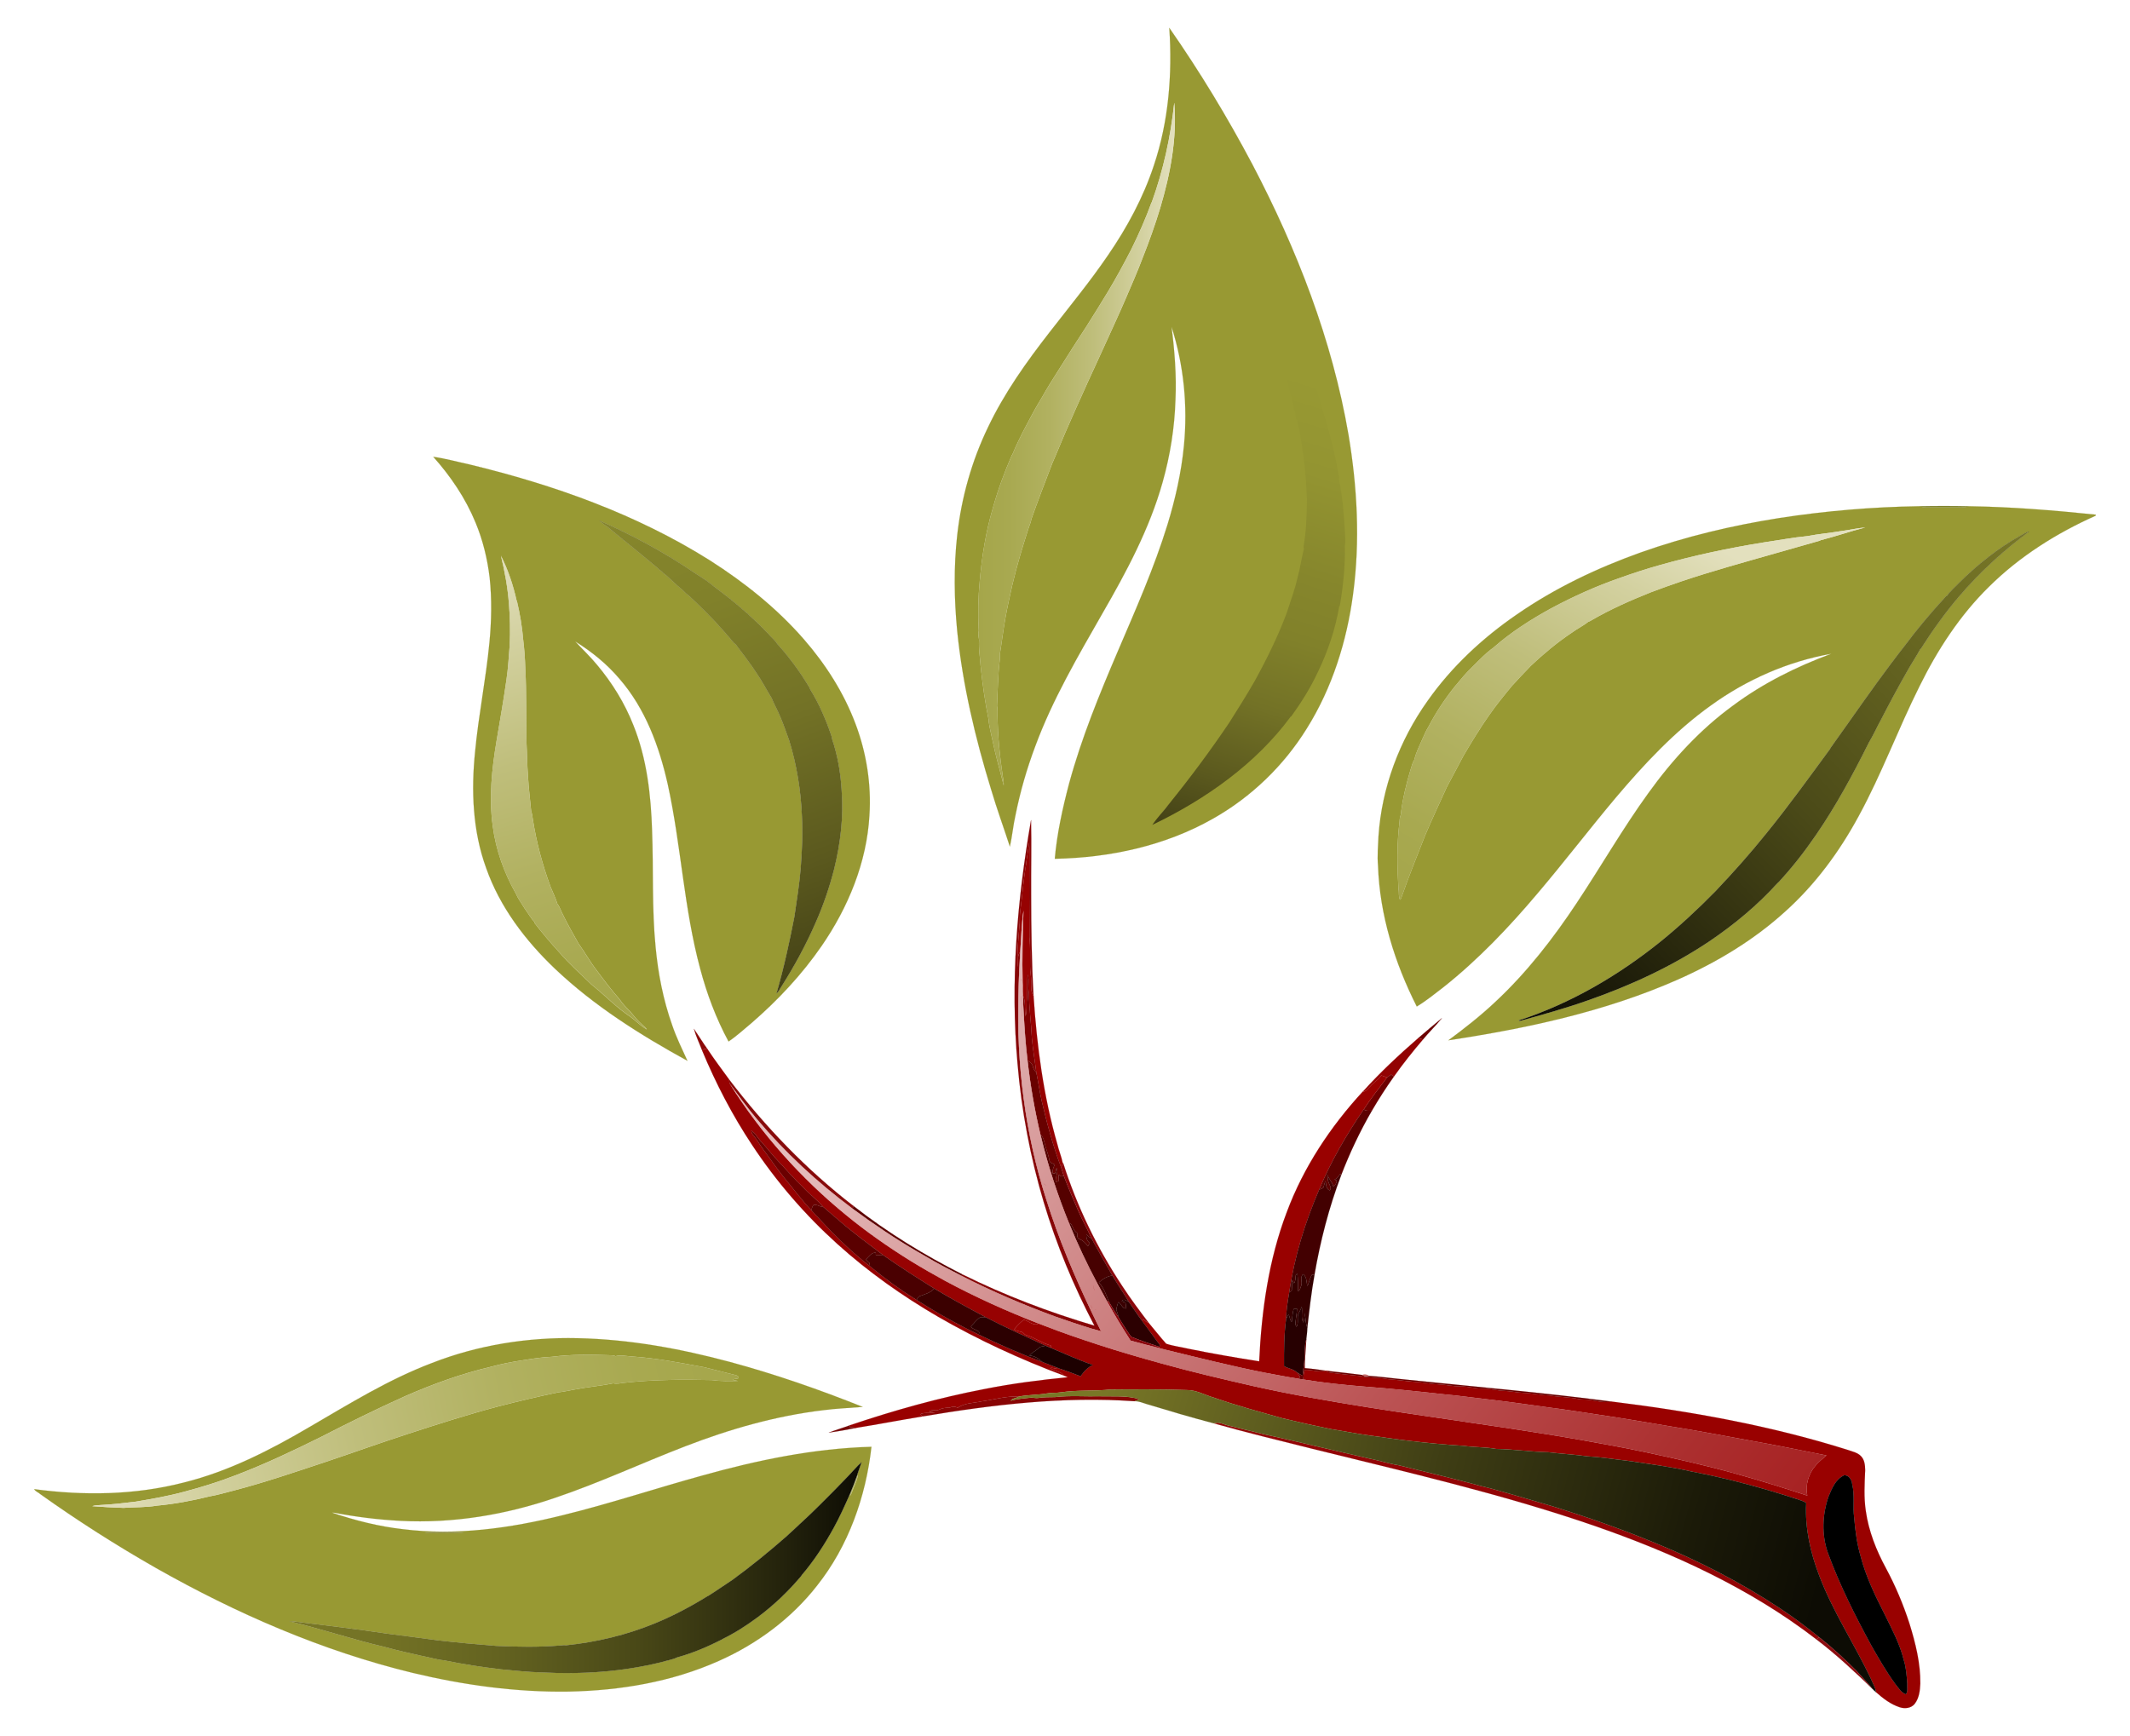<?xml version="1.0" encoding="utf-8"?>

<!DOCTYPE svg PUBLIC "-//W3C//DTD SVG 1.1//EN" "http://www.w3.org/Graphics/SVG/1.1/DTD/svg11.dtd">
<svg version="1.1" id="Layer_1" xmlns="http://www.w3.org/2000/svg" xmlns:xlink="http://www.w3.org/1999/xlink" x="0px" y="0px"
	 viewBox="-30.194 13.465 1937.194 1579.162" enable-background="new -30.194 13.465 1937.194 1579.162"
	 xml:space="preserve">
<g>
	<path fill="#989933" stroke="#989933" stroke-width="0.094" d="M1033.26,38.78c27.73,39.79,52.92,81.39,75.59,124.26
		c40.49,77.21,72.55,159.62,87.37,245.79c8.02,47.82,10.66,96.85,4.19,145.02c-5.71,43-19,85.44-42.13,122.35
		c-20.97,33.87-50.53,62.38-85.24,81.96c-43.62,24.8-94.07,35.61-143.93,36.52c2.06-23.23,7.13-46.11,13.07-68.63
		c11.26-41.35,27.56-81.08,44.39-120.41c16.17-37.84,32.92-75.56,45.05-114.94c7.17-23.38,12.58-47.36,14.95-71.73
		c3.59-36.33-0.13-73.4-11.24-108.18c2.74,21.95,4.55,44.13,3.53,66.27c-0.77,25.36-4.78,50.6-11.67,75.01
		c-11.88,42.39-32.84,81.43-54.72,119.36c-22.38,39.22-45.44,78.39-61.12,120.91c-7.65,20.36-13.72,41.33-17.97,62.67
		c-2.19,9.41-2.92,19.14-5.13,28.51c-5.57-17.2-11.82-34.2-16.94-51.55c-14.53-47.15-25.98-95.41-30.95-144.57
		c-2.78-29.03-3.21-58.39,0.05-87.41c3.84-33.81,13.11-67.04,27.91-97.7c14.83-31.25,35-59.56,56.19-86.76
		c17.93-23.15,36.61-45.76,53.09-69.99c17.3-25.18,31.98-52.36,41.58-81.43C1032.69,123.92,1036.14,80.91,1033.26,38.78
		 M1037.77,107.11c-3.24,30.8-9.92,61.29-20.45,90.43l-0.19,0.05c-5.31,14.64-11.6,28.91-18.49,42.88
		c-6.66,12.94-13.62,25.74-21.1,38.24c-6.45,10.76-13.15,21.38-19.82,32c-8.38,12.85-16.65,25.76-24.78,38.76
		c-5.25,8.3-10.55,16.64-15.32,25.2c-5.43,8.78-10.32,17.9-15.09,27.06c-4.34,8.38-8.61,16.84-12.16,25.59l-0.18-0.1
		c-6.91,15.87-12.89,32.16-17.53,48.84c-6.29,21.42-9.84,43.58-11.78,65.79c-1.43,15.12-1.8,30.44-0.92,45.6
		c-0.73,2.68-0.09,5.54,0.28,8.25c-0.52,7.78,0.9,15.53,1.38,23.29c1.69,16.39,4.01,32.74,7.26,48.9c0.48,6.59,2.4,12.98,3.67,19.45
		c2.73,13.7,6.81,27.07,10.1,40.63c0.18-3.03-0.56-6-0.94-8.98c-2.76-17.86-4.37-35.89-4.68-53.96
		c-0.09-3.17,0.24-6.39-0.49-9.51c0.71-13.82,0.84-27.78,2.51-41.57c-0.01-1.48,0.67-3.12-0.05-4.49
		c1.91-11.45,3.22-23.01,5.3-34.44c1.73-9.72,3.95-19.34,6.08-28.97c4.03-17.25,9.12-34.23,14.53-51.09
		c0.91-3.14,2.48-6.13,2.93-9.37c6.05-17.05,12.56-33.98,19.05-50.86c3.97-8.88,7.55-17.95,11.39-26.9
		c3.34-7.61,6.7-15.22,10.04-22.83c3.85-8.77,7.99-17.43,11.83-26.21c5.26-11.5,10.65-22.95,15.82-34.49
		c6.06-13.4,12.3-26.72,18.07-40.24c5.09-11.81,10.23-23.6,14.8-35.61c5.97-15.11,11.5-30.4,16.18-45.96
		C1034.17,171.66,1040.38,139.38,1037.77,107.11 M1150.93,384.29c0.24,4.29,1.16,8.51,2.01,12.72
		c1.31,4.8,0.89,9.9,2.48,14.66c1.03,2.75-0.44,6.17,1.56,8.52c3.39,22.39,4.37,45.08,3.91,67.7
		c-0.87,12.32-1.79,24.7-4.37,36.81c-0.22,1.28-0.65,2.63-0.21,3.93c-2.39,8.02-3.78,16.31-6.34,24.29
		c-2.61,9.8-6.44,19.19-9.84,28.72c-7.88,19.46-17.62,38.12-28.15,56.27c-6.84,11.42-14.21,22.53-21.51,33.65
		c-15.95,22.74-32.95,44.76-50.8,66.05c-4.45,5.69-9.67,10.85-13.86,16.7c43.22-19.2,83.72-46.89,112.68-84.73l0.27,0.04
		c8.47-11.27,16.24-23.12,22.55-35.75c9.01-17.44,15.91-36.11,19.96-55.33l0.29,0.36c3.57-16.69,6.19-33.63,6.73-50.7
		c0.89-4,0.52-8.13,0.69-12.19c0.07-14.82-0.18-29.73-2.32-44.41c0.07-0.4,0.21-1.19,0.28-1.58
		c-1.94-19.53-5.45-38.89-9.8-58.03c-0.43-5.62-2.48-10.93-3.7-16.39c-0.91-4.04-2.29-7.97-4.23-11.63
		c-0.18,2.33-0.33,4.68-0.75,6.99c-0.27-1.57-0.52-3.13-0.69-4.7C1162.27,384.68,1155.73,387.89,1150.93,384.29z"/>
	<path fill="#989933" stroke="#989933" stroke-width="0.094" d="M363.87,429.02c11.18,1.53,22.1,4.65,33.14,7
		c76.44,18.46,151.75,45.2,218.56,87.3c31.4,20.03,60.87,43.54,85.37,71.72c19.81,22.76,36.33,48.63,46.95,76.95
		c9.96,26.41,14.44,54.88,12.64,83.08c-2.37,42.86-19.33,83.87-43.51,118.96c-17.87,25.93-39.57,49.07-63.3,69.7
		c-7.01,5.82-13.76,12.08-21.32,17.16c-11.37-21.01-19.8-43.52-25.88-66.59c-14.74-54.79-17.23-111.88-29.36-167.19
		c-7.73-34.59-20.45-69.16-44.03-96.23c-11.38-13.44-25.22-24.66-40.16-33.89c6.56,7.11,13.67,13.77,19.83,21.28
		c13.78,16.4,25.17,34.85,33.02,54.8c12.28,30.39,15.98,63.38,17.02,95.9c1.35,35.35-0.27,70.84,3.22,106.1
		c2.28,24.06,6.93,47.98,15.03,70.8c3.76,11.22,9.04,21.86,13.93,32.6c-42.95-23.6-84.91-49.97-120.57-83.86
		c-26.91-25.64-50.11-56.19-62.5-91.53c-12.33-33.8-13.68-70.55-10.04-106.03c3.15-33.17,9.86-65.9,13.03-99.07
		c1.87-19.58,2.29-39.37,0.21-58.95c-2.07-17.23-6.18-34.27-12.89-50.31C393.21,466.7,379.69,446.72,363.87,429.02 M515.13,487.11
		c2.95,3.42,7.27,5.16,10.46,8.31c17.2,14.12,34.64,27.99,51.44,42.6c4.09,3.21,7.38,7.31,11.56,10.43
		c2.55,1.85,4.34,4.63,7.07,6.23c14.87,13.72,29,28.33,41.87,43.95c0.3,0.19,0.91,0.56,1.22,0.75
		c6.48,8.8,13.36,17.35,19.27,26.58c4.99,7.18,8.95,15.07,13.54,22.44c2.43,5.84,5.61,11.35,7.95,17.24
		c3.09,6.95,5.38,14.21,8.05,21.32c6.92,22.4,10.65,45.73,11.61,69.14c0.88,15.71,0.04,31.46-1.12,47.13
		c-1.21,14.83-3.6,29.57-5.76,44.25c-4.53,23.37-9.61,46.67-16.24,69.55c2.05-1.32,2.82-3.79,4.18-5.7
		c11.78-18.62,22.42-38.01,31.22-58.22c7.07-15.83,12.7-32.38,17.01-49.2c5.77-23.47,8.7-47.87,6.75-72.02
		c-0.92-15.68-3.66-31.4-8.72-46.28c0.25-1.15-0.57-2.3-0.77-3.39c-4.91-14.48-11.06-28.64-19.08-41.67
		c-0.16-0.39-0.47-1.17-0.63-1.56c-8.4-14.05-18.11-27.34-29.06-39.5c-2.55-3.84-6.17-6.86-9.22-10.29
		c-14.63-15.32-30.84-29.08-47.87-41.64c-5.29-4.65-11.28-8.43-17.22-12.18C575.09,516.57,545.64,500.57,515.13,487.11 M425.39,519
		c3.46,14.29,6.15,28.81,7.26,43.49c1.01,12.45,1.27,24.95,0.75,37.43c-0.88,10.6-1.39,21.37-2.99,31.95
		c-2.63,18.46-5.82,36.83-8.94,55.2c-4.33,25.71-7.13,52.06-3.5,78.05c2.79,21.53,10.3,42.35,20.98,61.21
		c2.1,4.89,5.39,9.15,8.1,13.71c3.12,4.22,5.66,8.9,9.28,12.73l-0.39,0.33c6.95,8.98,14.3,17.65,21.96,26.04
		c9.16,10.76,19.83,20.1,29.91,29.97c12.07,9.58,22.67,20.92,35.56,29.46c4.98,3.58,9.23,8.27,14.61,11.26
		c-0.75-1.5-2.14-2.49-3.36-3.55c-4.28-3.69-7.92-8-11.41-12.42c-3.58-3.5-7.08-7.1-9.89-11.27c-7.47-8.57-14.39-17.61-21.12-26.78
		c-5.95-7.62-10.55-16.21-16.23-23.99c-4.72-8.57-9.73-16.99-13.96-25.83c-1.93-3.34-2.85-7.25-5.28-10.28
		c-1.6-5.31-4.11-10.41-6.23-15.56c-7.29-19.83-12.84-40.32-16.06-61.21c-0.42-2.5-0.59-5.06-1.53-7.42
		c-0.91-10.52-2.36-21-2.88-31.55c-0.84-10.37-0.81-20.78-1.41-31.16c-0.46-22.33,0.15-44.71-1.06-67.01
		c-0.24-8.67-0.82-17.38-1.89-25.98c-0.98-12.04-2.97-24.03-5.77-35.79l-0.22-0.11C436.55,545.83,431.97,531.88,425.39,519z"/>
	<path fill="#989933" stroke="#989933" stroke-width="0.094" d="M1587.81,484.75c42.27-6.56,85.02-10.14,127.76-10.79
		c4.29,1.63,8.92,0.92,13.4,1.01c6,0.04,12.01-0.02,18.02,0c4.51-0.02,9.15,0.48,13.52-0.99c38.54,0.55,77.07,3.68,115.41,7.67
		c-0.06,0.24-0.17,0.73-0.23,0.97c-35.72,15.94-69.4,37.2-97.23,64.87c-26.29,25.87-46.6,57.19-62.85,90.15
		c-19.52,38.98-34.54,80.12-55.49,118.41c-17.38,32.13-39.36,62.01-66.59,86.49c-28.9,26.33-62.88,46.6-98.54,62.36
		c-65.94,29-136.95,44.16-207.88,54.9c14.78-10.96,29.31-22.32,42.7-34.97c28.5-26.59,52.56-57.55,74.03-89.99
		c21.99-33.09,41.78-67.64,65.09-99.86c21.68-30.15,47.11-57.93,77.23-79.82c27.1-20.16,57.63-35.31,89.22-47
		c-39.41,6.94-76.97,23.49-109.38,46.89c-32.96,23.52-60.76,53.35-86.8,84.15c-24.06,28.65-46.78,58.41-71.01,86.93
		c-26,30.83-53.96,60.23-85.6,85.36c-7.94,6.05-15.69,12.47-24.26,17.58c-20.12-39.74-33.72-83.38-35.24-128.09
		c-0.83-8.99,0.06-17.99,0.43-26.97c2.98-44.08,19.01-86.95,44.59-122.89c21.84-31.08,50.07-57.32,81.32-78.76
		c34.62-23.96,72.95-42.18,112.53-56.32C1502.77,501.57,1545.06,491.51,1587.81,484.75 M1644.85,496.53
		c-10.44,1.77-21.04,2.69-31.42,4.67c-13.02,1.22-25.91,3.74-38.86,5.59c-32.22,5.16-64.23,11.96-95.65,20.87
		c-11.96,3.36-23.8,7.21-35.5,11.41c-21.63,7.46-42.55,16.92-62.73,27.7c-18.61,10.22-36.74,21.79-52.66,35.84
		c-7.02,5.03-13.02,11.36-19.13,17.43c-5.88,5.63-11,11.98-16.21,18.21c-9.04,11.36-17.09,23.54-23.78,36.43
		c-2.23,3.42-3.7,7.23-5.4,10.92c-2.75,6.25-5.92,12.45-7.44,19.14c-1.88,2.62-2.31,5.96-3.42,8.94
		c-4.05,13.47-7.33,27.23-8.91,41.23c-1.1,2.14-0.83,4.66-1.19,6.99c-2.42,20.03-2.04,40.27-0.87,60.37
		c0.72,3.16-0.12,6.7,1.39,9.64c1.05-0.66,1.18-2,1.65-3.04c6.53-18.74,14.04-37.14,21.26-55.61
		c6.25-14.8,13.16-29.35,19.74-43.96c5.06-9.6,10.25-19.16,15.3-28.76c7.36-12.43,14.85-24.81,23.2-36.62
		c6.5-9.33,13.72-18.14,20.97-26.89c5.59-6.09,11.27-12.1,16.99-18.05c11.56-10.8,23.7-21.02,36.88-29.81
		c4.99-3.71,10.74-6.41,15.54-10.34c1.11-0.02,2-0.87,2.99-1.35c17.04-9.9,35.12-17.84,53.39-25.15
		c9.27-3.54,18.63-6.85,28.03-10.05c28.35-9.53,57.22-17.39,85.97-25.63c13.4-3.86,26.81-7.64,40.23-11.45l0.21-0.31
		c13.63-3.4,26.9-8.12,40.52-11.55C1658.84,493.92,1651.9,495.66,1644.85,496.53 M1807.66,500.62
		c-20.68,11.46-39.25,26.42-56.04,43c-3.64,3.87-7.92,7.29-10.89,11.71c-1.06,0.24-1.62,1.37-2.37,2.03
		c-12.49,13.66-24.51,27.79-35.54,42.63c-18.04,22.91-34.86,46.78-51.66,70.6c-5.58,7.86-11.22,15.69-16.76,23.58l0.02,0.32
		c-19.09,25.97-37.93,52.17-58.27,77.2c-14.66,18.24-30.25,35.72-46.36,52.67c-15.67,15.98-32.09,31.25-49.46,45.37
		c-38.56,31.08-82.15,56.65-129.32,71.97c0.26,0.14,0.78,0.41,1.04,0.55c20.67-5.74,41.35-11.48,61.59-18.63
		c38.68-13.47,76.23-30.75,110.35-53.54c22.8-15.37,44.19-33.07,62.63-53.5l0.21-0.04c12.7-13.58,24.14-28.3,34.64-43.62
		c18.26-26.63,33.66-55.13,48.03-84c4.1-6.8,7.37-14.21,11.24-21.2c7.63-14.88,15.58-29.6,23.86-44.13
		c3.77-6.8,8.2-13.23,11.89-20.07l0.34-0.02c10.53-16.59,22-32.59,34.74-47.56c18.79-21.99,40.22-41.7,63.49-58.85
		C1812.35,497.72,1810.02,499.25,1807.66,500.62z"/>
	<path fill="#81842F" stroke="#81842F" stroke-width="0.094" d="M1715.57,473.96c14.97-0.3,29.96-0.29,44.94,0.02
		c-4.37,1.47-9.01,0.97-13.52,0.99c-6.01-0.02-12.02,0.04-18.02,0C1724.49,474.88,1719.86,475.59,1715.57,473.96z"/>
	<linearGradient id="SVGID_1_" gradientUnits="userSpaceOnUse" x1="859.487" y1="417.54" x2="1038.37" y2="417.54">
		<stop  offset="0" style="stop-color:#A5A64A"/>
		<stop  offset="0.155" style="stop-color:#A8A950"/>
		<stop  offset="0.358" style="stop-color:#B1B160"/>
		<stop  offset="0.586" style="stop-color:#BFBE7B"/>
		<stop  offset="0.83" style="stop-color:#D3D1A0"/>
		<stop  offset="1" style="stop-color:#E3E0BE"/>
	</linearGradient>
	<linearGradient id="SVGID_2_" gradientUnits="userSpaceOnUse" x1="859.44" y1="417.543" x2="1038.417" y2="417.543">
		<stop  offset="0" style="stop-color:#A5A64A"/>
		<stop  offset="1" style="stop-color:#E3E0BE"/>
	</linearGradient>
	<path fill="url(#SVGID_1_)" stroke="url(#SVGID_2_)" stroke-width="0.094" d="M1037.77,107.11
		c-3.24,30.8-9.92,61.29-20.45,90.43l-0.19,0.05c-5.31,14.64-11.6,28.91-18.49,42.88
		c-6.66,12.94-13.62,25.74-21.1,38.24c-6.45,10.76-13.15,21.38-19.82,32c-8.38,12.85-16.65,25.76-24.78,38.76
		c-5.25,8.3-10.55,16.64-15.32,25.2c-5.43,8.78-10.32,17.9-15.09,27.06c-4.34,8.38-8.61,16.84-12.16,25.59
		l-0.18-0.1c-6.91,15.87-12.89,32.16-17.53,48.84C866.37,497.48,862.82,519.64,860.88,541.85
		c-1.43,15.12-1.8,30.44-0.92,45.6c-0.73,2.68-0.09,5.54,0.28,8.25c-0.52,7.78,0.9,15.53,1.38,23.29
		c1.69,16.39,4.01,32.74,7.26,48.9c0.48,6.59,2.4,12.98,3.67,19.45c2.73,13.7,6.81,27.07,10.1,40.63
		c0.18-3.03-0.56-6-0.94-8.98c-2.76-17.86-4.37-35.89-4.68-53.96c-0.09-3.17,0.24-6.39-0.49-9.51
		c0.71-13.82,0.84-27.78,2.51-41.57c-0.01-1.48,0.67-3.12-0.05-4.49c1.91-11.45,3.22-23.01,5.3-34.44
		c1.73-9.72,3.95-19.34,6.08-28.97c4.03-17.25,9.12-34.23,14.53-51.09c0.91-3.14,2.48-6.13,2.93-9.37
		C913.89,468.54,920.4,451.61,926.89,434.73c3.97-8.88,7.55-17.95,11.39-26.9c3.34-7.61,6.7-15.22,10.04-22.83
		c3.85-8.77,7.99-17.43,11.83-26.21c5.26-11.5,10.65-22.95,15.82-34.49c6.06-13.4,12.3-26.72,18.07-40.24
		c5.09-11.81,10.23-23.6,14.8-35.61c5.97-15.11,11.5-30.4,16.18-45.96C1034.17,171.66,1040.38,139.38,1037.77,107.11z
		"/>
	
		<linearGradient id="SVGID_3_" gradientUnits="userSpaceOnUse" x1="1201.825" y1="373.814" x2="1049.106" y2="771.857" gradientTransform="matrix(1.025 -0.06 0.058 0.998 -57.755 66.505)">
		<stop  offset="0" style="stop-color:#989933"/>
		<stop  offset="0.191" style="stop-color:#939431"/>
		<stop  offset="0.411" style="stop-color:#86862C"/>
		<stop  offset="0.541" style="stop-color:#81812A"/>
		<stop  offset="0.699" style="stop-color:#737226"/>
		<stop  offset="0.871" style="stop-color:#5B591E"/>
		<stop  offset="1" style="stop-color:#444216"/>
	</linearGradient>
	<path fill="url(#SVGID_3_)" d="M1187.477,449.498c0.057-0.434,0.17-1.292,0.227-1.715
		c-3.483-20.83-8.785-41.371-15.053-61.619c-0.853-6.003-3.574-11.563-5.338-17.34
		c-1.313-4.274-3.167-8.399-5.657-12.195c-0.064,2.513-0.091,5.046-0.436,7.554
		c-0.413-1.667-0.802-3.324-1.098-4.998c-6.508-1.322-13.928,2.568-19.746-0.97
		c0.548,4.588,1.884,9.055,3.138,13.516c1.827,5.063,1.657,10.565,3.808,15.566
		c1.372,2.882-0.127,6.652,2.351,9.039c5.352,23.802,7.915,48.089,8.795,72.399
		c-0.242,13.283-0.539,26.633-2.788,39.806c-0.176,1.389-0.593,2.867,0.001,4.232
		c-2.283,8.771-3.384,17.763-5.867,26.502c-2.428,10.696-6.303,21.035-9.668,31.495
		c-7.964,21.422-18.145,42.113-29.279,62.31c-7.255,12.722-15.148,25.148-22.958,37.58
		c-17.162,25.492-35.593,50.282-55.06,74.346c-4.829,6.41-10.589,12.303-15.105,18.867
		c49.161-23.546,94.62-56.019,125.997-98.602l0.317,0.025c9.164-12.672,17.476-25.919,24.039-39.904
		c9.407-19.331,16.278-39.839,19.795-60.744l0.36,0.367c3.115-18.157,5.107-36.517,4.668-54.875
		c0.787-4.354,0.097-8.761,0.041-13.131C1192.114,481.095,1190.889,465.109,1187.477,449.498z"/>
	<linearGradient id="SVGID_4_" gradientUnits="userSpaceOnUse" x1="1515.006" y1="501.252" x2="1303.673" y2="867.919">
		<stop  offset="0" style="stop-color:#E3E0BE"/>
		<stop  offset="0.17" style="stop-color:#D3D1A0"/>
		<stop  offset="0.414" style="stop-color:#BFBE7B"/>
		<stop  offset="0.642" style="stop-color:#B1B160"/>
		<stop  offset="0.845" style="stop-color:#A8A950"/>
		<stop  offset="1" style="stop-color:#A5A64A"/>
	</linearGradient>
	<linearGradient id="SVGID_5_" gradientUnits="userSpaceOnUse" x1="1240.716" y1="662.635" x2="1665.951" y2="662.635">
		<stop  offset="0" style="stop-color:#A5A64A"/>
		<stop  offset="1" style="stop-color:#E3E0BE"/>
	</linearGradient>
	<path fill="url(#SVGID_4_)" stroke="url(#SVGID_5_)" stroke-width="0.094" d="M1644.85,496.53
		c-10.44,1.77-21.04,2.69-31.42,4.67c-13.02,1.22-25.91,3.74-38.86,5.59c-32.22,5.16-64.23,11.96-95.65,20.87
		c-11.96,3.36-23.8,7.21-35.5,11.41c-21.63,7.46-42.55,16.92-62.73,27.7c-18.61,10.22-36.74,21.79-52.66,35.84
		c-7.02,5.03-13.02,11.36-19.13,17.43c-5.88,5.63-11,11.98-16.21,18.21c-9.04,11.36-17.09,23.54-23.78,36.43
		c-2.23,3.42-3.7,7.23-5.4,10.92c-2.75,6.25-5.92,12.45-7.44,19.14c-1.88,2.62-2.31,5.96-3.42,8.94
		c-4.05,13.47-7.33,27.23-8.91,41.23c-1.1,2.14-0.83,4.66-1.19,6.99c-2.42,20.03-2.04,40.27-0.87,60.37
		c0.72,3.16-0.12,6.7,1.39,9.64c1.05-0.66,1.18-2,1.65-3.04c6.53-18.74,14.04-37.14,21.26-55.61
		c6.25-14.8,13.16-29.35,19.74-43.96c5.06-9.6,10.25-19.16,15.3-28.76c7.36-12.43,14.85-24.81,23.2-36.62
		c6.5-9.33,13.72-18.14,20.97-26.89c5.59-6.09,11.27-12.1,16.99-18.05c11.56-10.8,23.7-21.02,36.88-29.81
		c4.99-3.71,10.74-6.41,15.54-10.34c1.11-0.02,2-0.87,2.99-1.35c17.04-9.9,35.12-17.84,53.39-25.15
		c9.27-3.54,18.63-6.85,28.03-10.05c28.35-9.53,57.22-17.39,85.97-25.63c13.4-3.86,26.81-7.64,40.23-11.45l0.21-0.31
		c13.63-3.4,26.9-8.12,40.52-11.55C1658.84,493.92,1651.9,495.66,1644.85,496.53z"/>
	<path fill="#870607" stroke="#870607" stroke-width="0.094" d="M907.51,759.47c0.54,22.49-0.06,45.03,0.09,67.54
		c0.02,30.87,0.44,61.75,2.21,92.57c-2.69-4.03-2.17-9.02-2.17-13.6c0.1-4.36-1.02-8.62-1-12.96c0.03-9,0.36-18.03-0.59-26.99
		c-0.19-25.32-0.29-50.66-0.11-75.98c0.16-3.39,0.14-6.79-0.4-10.13c-0.3,6.76-1.94,13.34-2.57,20.07
		c-2.35,13.55-3.27,27.29-5.09,40.92c-0.62,4-0.65,8.05-0.69,12.1c-0.9,13.3-2.89,26.65-1.72,40c0.91-4.44-1.19-9.86,2.18-13.48
		c-0.78,12.96-1.4,25.92-1.59,38.9c-1.88,62.92,6.02,126.29,25.35,186.28c11.09,35.62,25.73,70.04,41.84,103.65
		c2.58,5.41,5.22,10.8,7.98,16.13c-2.92-0.85-5.85-1.64-8.77-2.46c-11.04-3.35-21.95-7.08-32.84-10.9
		c-29.27-10.73-58-23.04-85.74-37.28c0.35-0.25,1.06-0.75,1.41-1c38.46,19.06,78.74,34.35,119.87,46.56
		c-18.84-35.89-34.5-73.48-46.1-112.34c-12.24-41.04-20.21-83.34-23.82-126.01C888.61,907.07,894.84,832.47,907.51,759.47z"/>
	<path fill="#960202" stroke="#960202" stroke-width="0.094" d="M905.54,779.92c0.54,3.34,0.56,6.74,0.4,10.13
		c-0.18,25.32-0.08,50.66,0.11,75.98c0.95,8.96,0.62,17.99,0.59,26.99c-0.02,4.34,1.1,8.6,1,12.96c0,4.58-0.52,9.57,2.17,13.6
		c2.98,45.43,9.01,90.9,21.63,134.75c1.39,5.91,3.84,11.6,4.98,17.54c-0.51,1.17-1.02,2.34-1.55,3.51
		c-7.37-19.42-12.74-39.51-17.48-59.71c-2.02-8.82-3.25-17.78-5.08-26.63c-1.27-10.35-3.1-20.63-4.03-31.02
		c-0.6-13.71-2.54-27.31-2.7-41.03c-1.33-5.65,0.66-11.51-1.11-17.06c-0.76,7.63,0.02,15.32-0.76,22.95
		c-0.61,5.07,0.36,10.29-1.23,15.24c-0.91-6.5,0.32-13.39-2.38-19.53c-0.13-2.02-0.13-4.05-0.13-6.05c0.08-1.78,0.01-3.55-0.09-5.3
		c-0.53-21.83,0.03-43.69,0.77-65.5c-1.89,12.5-1.95,25.2-3,37.79c-3.37,3.62-1.27,9.04-2.18,13.48c-1.17-13.35,0.82-26.7,1.72-40
		c0.04-4.05,0.07-8.1,0.69-12.1c1.82-13.63,2.74-27.37,5.09-40.92C903.6,793.26,905.24,786.68,905.54,779.92z"/>
	<linearGradient id="SVGID_6_" gradientUnits="userSpaceOnUse" x1="576.467" y1="465.952" x2="734.967" y2="893.452">
		<stop  offset="0" style="stop-color:#86862C"/>
		<stop  offset="0.22" style="stop-color:#81812A"/>
		<stop  offset="0.488" style="stop-color:#737226"/>
		<stop  offset="0.78" style="stop-color:#5B591E"/>
		<stop  offset="1" style="stop-color:#444216"/>
	</linearGradient>
	<path fill="url(#SVGID_6_)" stroke="#444216" stroke-width="0.094" d="M735.21,731.89c-0.92-15.68-3.66-31.4-8.72-46.28
		c0.25-1.15-0.57-2.3-0.77-3.39c-4.91-14.48-11.06-28.64-19.08-41.67c-0.16-0.39-0.47-1.17-0.63-1.56
		c-8.4-14.05-18.11-27.34-29.06-39.5c-2.55-3.84-6.17-6.86-9.22-10.29c-14.63-15.32-30.84-29.08-47.87-41.64
		c-5.29-4.65-11.28-8.43-17.22-12.18c-27.55-18.81-57-34.81-87.51-48.27c2.95,3.42,7.27,5.16,10.46,8.31
		c17.2,14.12,34.64,27.99,51.44,42.6c4.09,3.21,7.38,7.31,11.56,10.43c2.55,1.85,4.34,4.63,7.07,6.23
		C610.53,568.4,624.66,583.01,637.53,598.63c0.3,0.19,0.91,0.56,1.22,0.75c6.48,8.8,13.36,17.35,19.27,26.58
		c4.99,7.18,8.95,15.07,13.54,22.44c2.43,5.84,5.61,11.35,7.95,17.24c3.09,6.95,5.38,14.21,8.05,21.32
		c6.92,22.4,10.65,45.73,11.61,69.14c0.88,15.71,0.04,31.46-1.12,47.13c-1.21,14.83-3.6,29.57-5.76,44.25
		c-4.53,23.37-9.61,46.67-16.24,69.55c2.05-1.32,2.82-3.79,4.18-5.7c11.78-18.62,22.42-38.01,31.22-58.22
		c7.07-15.83,12.7-32.38,17.01-49.2C734.23,780.44,737.16,756.04,735.21,731.89z"/>
	<linearGradient id="SVGID_7_" gradientUnits="userSpaceOnUse" x1="1836.573" y1="519.446" x2="1377.239" y2="961.446">
		<stop  offset="0" style="stop-color:#797827"/>
		<stop  offset="0.177" style="stop-color:#6C6B23"/>
		<stop  offset="0.504" style="stop-color:#4B4A18"/>
		<stop  offset="0.939" style="stop-color:#151407"/>
		<stop  offset="1" style="stop-color:#0D0C04"/>
	</linearGradient>
	<linearGradient id="SVGID_8_" gradientUnits="userSpaceOnUse" x1="1350.891" y1="719.672" x2="1815.088" y2="719.672">
		<stop  offset="0" style="stop-color:#797827"/>
		<stop  offset="0.163" style="stop-color:#737225"/>
		<stop  offset="0.373" style="stop-color:#636220"/>
		<stop  offset="0.609" style="stop-color:#494817"/>
		<stop  offset="0.861" style="stop-color:#24230C"/>
		<stop  offset="1" style="stop-color:#0D0C04"/>
	</linearGradient>
	<path fill="url(#SVGID_7_)" stroke="url(#SVGID_8_)" stroke-width="0.094" d="M1807.66,500.62
		c-20.68,11.46-39.25,26.42-56.04,43c-3.64,3.87-7.92,7.29-10.89,11.71c-1.06,0.24-1.62,1.37-2.37,2.03
		c-12.49,13.66-24.51,27.79-35.54,42.63c-18.04,22.91-34.86,46.78-51.66,70.6c-5.58,7.86-11.22,15.69-16.76,23.58
		l0.02,0.32c-19.09,25.97-37.93,52.17-58.27,77.2c-14.66,18.24-30.25,35.72-46.36,52.67
		c-15.67,15.98-32.09,31.25-49.46,45.37c-38.56,31.08-82.15,56.65-129.32,71.97c0.26,0.14,0.78,0.41,1.04,0.55
		c20.67-5.74,41.35-11.48,61.59-18.63c38.68-13.47,76.23-30.75,110.35-53.54c22.8-15.37,44.19-33.07,62.63-53.5l0.21-0.04
		c12.7-13.58,24.14-28.3,34.64-43.62c18.26-26.63,33.66-55.13,48.03-84c4.1-6.8,7.37-14.21,11.24-21.2
		c7.63-14.88,15.58-29.6,23.86-44.13c3.77-6.8,8.2-13.23,11.89-20.07l0.34-0.02c10.53-16.59,22-32.59,34.74-47.56
		c18.79-21.99,40.22-41.7,63.49-58.85C1812.35,497.72,1810.02,499.25,1807.66,500.62z"/>
	<linearGradient id="SVGID_9_" gradientUnits="userSpaceOnUse" x1="388.813" y1="530.456" x2="517.813" y2="960.456">
		<stop  offset="0" style="stop-color:#E3E0BE"/>
		<stop  offset="0.17" style="stop-color:#D3D1A0"/>
		<stop  offset="0.414" style="stop-color:#BFBE7B"/>
		<stop  offset="0.642" style="stop-color:#B1B160"/>
		<stop  offset="0.845" style="stop-color:#A8A950"/>
		<stop  offset="1" style="stop-color:#A5A64A"/>
	</linearGradient>
	<linearGradient id="SVGID_10_" gradientUnits="userSpaceOnUse" x1="416.253" y1="734.462" x2="558.09" y2="734.462">
		<stop  offset="0" style="stop-color:#A5A64A"/>
		<stop  offset="1" style="stop-color:#E3E0BE"/>
	</linearGradient>
	<path fill="url(#SVGID_9_)" stroke="url(#SVGID_10_)" stroke-width="0.094" d="M554.62,946.28c-4.28-3.69-7.92-8-11.41-12.42
		c-3.58-3.5-7.08-7.1-9.89-11.27c-7.47-8.57-14.39-17.61-21.12-26.78c-5.95-7.62-10.55-16.21-16.23-23.99
		c-4.72-8.57-9.73-16.99-13.96-25.83c-1.93-3.34-2.85-7.25-5.28-10.28c-1.6-5.31-4.11-10.41-6.23-15.56
		c-7.29-19.83-12.84-40.32-16.06-61.21c-0.42-2.5-0.59-5.06-1.53-7.42c-0.91-10.52-2.36-21-2.88-31.55
		c-0.84-10.37-0.81-20.78-1.41-31.16c-0.46-22.33,0.15-44.71-1.06-67.01c-0.24-8.67-0.82-17.38-1.89-25.98
		c-0.98-12.04-2.97-24.03-5.77-35.79l-0.22-0.11c-3.13-14.09-7.71-28.04-14.29-40.92c3.46,14.29,6.15,28.81,7.26,43.49
		c1.01,12.45,1.27,24.95,0.75,37.43c-0.88,10.6-1.39,21.37-2.99,31.95c-2.63,18.46-5.82,36.83-8.94,55.2
		c-4.33,25.71-7.13,52.06-3.5,78.05c2.79,21.53,10.3,42.35,20.98,61.21c2.1,4.89,5.39,9.15,8.1,13.71
		c3.12,4.22,5.66,8.9,9.28,12.73l-0.39,0.33c6.95,8.98,14.3,17.65,21.96,26.04c9.16,10.76,19.83,20.1,29.91,29.97
		c12.07,9.58,22.67,20.92,35.56,29.46c4.98,3.58,9.23,8.27,14.61,11.26C557.23,948.33,555.84,947.34,554.62,946.28z"/>
	<path fill="#7B0001" stroke="#7B0001" stroke-width="0.094" d="M904.47,899.93c1.77,5.55-0.22,11.41,1.11,17.06
		c0.16,13.72,2.1,27.32,2.7,41.03c0.93,10.39,2.76,20.67,4.03,31.02c-1.56-1.63-2.78-3.52-3.23-5.74
		c-0.58-2.51-2.91-3.89-4.76-5.39c-1.71-13.96-2.65-28-3.45-42.04c-0.4-5.76-0.57-11.52-0.77-17.28c2.7,6.14,1.47,13.03,2.38,19.53
		c1.59-4.95,0.62-10.17,1.23-15.24C904.49,915.25,903.71,907.56,904.47,899.93z"/>
	<path fill="#6A0000" stroke="#6A0000" stroke-width="0.094" d="M1259.74,957.74c7.12-6.07,14.2-12.2,21.46-18.12
		c-5.4,6.76-11.75,12.76-17.25,19.46C1262.53,958.63,1261.13,958.15,1259.74,957.74z"/>
	<path fill="#8B0907" stroke="#8B0907" stroke-width="0.094" d="M600.9,949.37c4.24,6.12,8.09,12.53,12.44,18.59
		c-1.05-0.07-2.08-0.19-3.1-0.35c-0.46,0.37-1.39,1.11-1.85,1.49C605.89,962.52,602.76,956.13,600.9,949.37z"/>
	<path fill="#920303" stroke="#920303" stroke-width="0.094" d="M1209.28,1006.49c15.66-17.39,32.81-33.4,50.46-48.75
		c1.39,0.41,2.79,0.89,4.21,1.34c-9.23,10.85-18.14,21.99-26.35,33.64c-0.9-0.56-1.77-1.13-2.61-1.71
		c-1.24,0.89-2.6,1.62-3.71,2.67c-1.71-0.82-3.54-1.28-5.28-1.92c-2.61,4.09-6.98,6.46-10.11,10.09
		C1213.82,1003.54,1212.28,1006.58,1209.28,1006.49z"/>
	<path fill="#970202" stroke="#970202" stroke-width="0.094" d="M610.24,967.61c1.02,0.16,2.05,0.28,3.1,0.35
		c6.19,9.37,12.97,18.37,19.57,27.44c0.25,1.4-0.03,3.06,0.86,4.32c28.34,45.11,64.28,85.4,105.54,119.08
		c18.55,15.24,38.27,29.01,58.66,41.68c10.27,6.33,20.77,12.3,31.36,18.1c27.5,14.79,56.02,27.63,85.14,38.91
		c-4.81,2.66-9.02-2.45-13.55-3.48c-3.3,2.61-6.28,5.63-8.94,8.89c2.22,1.09,4.63,1.64,7.02,2.24c1.64,0.39,2.36,2.32,4,2.77
		c7.84,2.26,14.52,7.41,22.44,9.51c0.1,0.58,0.28,1.75,0.38,2.33c-1.67-0.7-3.33-1.35-4.96-2.08
		c-18.25-8.4-36.57-16.65-54.43-25.87c-15.8-8.44-31.6-16.92-46.95-26.18c-15.52-9.78-31.05-19.56-46.05-30.12
		c-13.58-10.36-27.47-20.37-40.35-31.63c-4.9-4.2-9.75-8.45-14.68-12.6c-5.36-6.52-12.38-11.37-18.04-17.6
		c-8.28-7.73-15.55-16.42-23.38-24.6c-5.61-5.79-10.32-12.36-15.9-18.16c-2.67-2.96-4.32-6.94-7.98-8.86
		c0.2,1.5,0.61,3.01,1.73,4.12c3.18,3.61,5.48,7.85,8.29,11.74c6.65,9.04,13.02,18.28,20,27.08c8.25,9.75,15.7,20.16,24.54,29.4
		c16.64,18.08,33.72,35.94,53.3,50.9c13.45,11.15,27.61,21.48,42.43,30.72c18.23,11.54,37.04,22.2,56.52,31.49
		c19.04,9.14,38.37,17.77,58.21,25.04c5.08,2.02,10.17,3.99,15.3,5.91c-2.92,0.96-5.67-1.36-8.52-0.49
		c3.85,3.09,9.69,2.73,12.7,6.93c-39.6-14.77-78.15-32.54-114.76-53.7c-32.46-18.87-63.27-40.69-91.18-65.85
		c-29.59-26.65-55.86-57.01-77.78-90.26c-17.97-27.06-33.02-56.01-45.49-85.98C608.85,968.72,609.78,967.98,610.24,967.61z"/>
	<path fill="#680100" stroke="#680100" stroke-width="0.094" d="M904.32,977.91c1.85,1.5,4.18,2.88,4.76,5.39
		c0.45,2.22,1.67,4.11,3.23,5.74c1.83,8.85,3.06,17.81,5.08,26.63c4.74,20.2,10.11,40.29,17.48,59.71c0.8,2.5,1.5,5.04,2.36,7.54
		c-0.55,0.19-1.64,0.57-2.19,0.76c-0.84-0.61-1.67-1.19-2.51-1.74c0.18,1.9,0.08,3.8,0.2,5.72
		c-0.87,0.32-1.7,0.71-2.49,1.16c-1.28-4.48,2.67-8.59,0.49-12.89c-0.48,1.58-0.86,3.18-1.27,4.79
		c-0.55,0.05-1.65,0.14-2.2,0.19c-0.6-2.89,0.7-5.53,1.86-8.07c-1.76-1.1-4.61-1.42-4.91-3.89
		c-0.77-5.16-3.03-9.9-4.18-14.96c-0.78-2.87-1.18-6.18-3.83-7.99C910.82,1023.58,906.89,1000.82,904.32,977.91z"/>
	<path fill="#6D0000" stroke="#6D0000" stroke-width="0.094" d="M1231.28,993.68c1.11-1.05,2.47-1.78,3.71-2.67
		c0.84,0.58,1.71,1.15,2.61,1.71c-7.19,10.04-13.82,20.47-20.07,31.12c-2.59,0-5.23,0.51-7.48-1.15
		C1216.61,1012.64,1224.03,1003.22,1231.28,993.68z"/>
	<path fill="#990100" stroke="#990100" stroke-width="0.094" d="M1215.89,1001.85c3.13-3.63,7.5-6,10.11-10.09
		c1.74,0.64,3.57,1.1,5.28,1.92c-7.25,9.54-14.67,18.96-21.23,29.01c-15.71,23.02-29.83,47.22-40.51,73
		c-12.87,29.87-22.56,61.22-27.2,93.45c-1.39,8.01-2.71,16.08-2.86,24.24c-1.91,14.14-1.93,28.46-1.87,42.72
		c3.61,2.35,8.27,2.62,11.57,5.64c1.13,1.3,1.99,2.8,3.01,4.22c-0.28,0.44-0.82,1.32-1.09,1.76
		c-10.57-1.64-21.06-3.69-31.57-5.65c-30.26-6.02-60.18-13.59-90.15-20.9c-1.88-0.5-3.73-0.99-5.59-1.45
		l0.47-1.05c0.14-0.38,0.43-1.13,0.57-1.5c-5.36-7.49-11.05-14.74-16.37-22.25c0.28-0.36,0.85-1.09,1.14-1.45
		c1.39,1.53,3.06,2.75,5.02,3.49c5.28,6.25,10.3,12.76,15.79,18.85c6.32,2.17,13.1,2.91,19.62,4.47
		c21.56,4.43,43.26,8.16,65,11.59c2.12-46.1,8.62-92.5,25.12-135.83c15.2-40.76,39.64-77.64,69.03-109.54l0.1-0.01
		C1212.28,1006.58,1213.82,1003.54,1215.89,1001.85z"/>
	<path fill="#870A0A" stroke="#870A0A" stroke-width="0.094" d="M632.91,995.4c32.7,43.01,70.5,82.28,113.33,115.29
		c-0.3,0.53-0.91,1.6-1.22,2.13l-0.5-0.38c-31.6-23.65-60.81-50.62-86.22-80.85c-8.66-10.24-16.52-21.13-24.53-31.87
		C632.88,998.46,633.16,996.8,632.91,995.4z"/>
	<path fill="#5C0100" stroke="#5C0100" stroke-width="0.094" d="M1169.54,1095.69c10.68-25.78,24.8-49.98,40.51-73
		c2.25,1.66,4.89,1.15,7.48,1.15c-10.96,18.89-20.28,38.71-28.11,59.09c-0.15-0.47-0.45-1.4-0.6-1.87
		c-1.45,2.14-2.86,4.5-5.41,5.46c0.72,0.23,1.47,0.48,2.22,0.75c-0.34,2.21-1.16,4.36-3.14,5.6c-0.85-4.1-4.34-6.85-5.41-10.85
		c0.16,2.61,0.14,5.34,1.35,7.76c0.74,2.11,2.8,4.57,0.67,6.59c-3.37-1.54-3.25-5.29-3.66-8.42
		c-1.11,1.72-1.35,3.78-1.94,5.71C1172.5,1094.8,1170.85,1095.07,1169.54,1095.69z"/>
	<path fill="#6B0000" stroke="#6B0000" stroke-width="0.094" d="M653.1,1042.05c3.66,1.92,5.31,5.9,7.98,8.86
		c5.58,5.8,10.29,12.37,15.9,18.16c7.83,8.18,15.1,16.87,23.38,24.6c5.66,6.23,12.68,11.08,18.04,17.6
		c-3.05,0.19-5.74-2.6-8.75-1.53c-1.18,1.27-1.45,3.06-1.99,4.65c-8.84-9.24-16.29-19.65-24.54-29.4
		c-6.98-8.8-13.35-18.04-20-27.08c-2.81-3.89-5.11-8.13-8.29-11.74C653.71,1045.06,653.3,1043.55,653.1,1042.05z"/>
	<path fill="#550100" stroke="#550100" stroke-width="0.094" d="M916.2,1046c2.65,1.81,3.05,5.12,3.83,7.99
		c1.15,5.06,3.41,9.8,4.18,14.96c0.3,2.47,3.15,2.79,4.91,3.89c-1.16,2.54-2.46,5.18-1.86,8.07
		c0.55-0.05,1.65-0.14,2.2-0.19c0.41-1.61,0.79-3.21,1.27-4.79c2.18,4.3-1.77,8.41-0.49,12.89
		c0.79-0.45,1.62-0.84,2.49-1.16c-0.12-1.92-0.02-3.82-0.2-5.72c0.84,0.55,1.67,1.13,2.51,1.74
		c0.55-0.19,1.64-0.57,2.19-0.76c4.04,10.77,8.59,21.36,13.19,31.9c3.64,8.56,8.36,16.6,12.05,25.14
		c-1.97-0.69-3.43-2.13-4.6-3.79c-0.36,3.13,0.42,6.14,3.07,8.06c-0.63,0.95-1.21,1.93-1.69,2.97
		c-2.01-2.94-4.6-5.36-7.91-6.74c-2.24-0.94-1.72-3.57-1.89-5.48c-2.84-1.51-3.64-4.75-5.11-7.35
		c-0.36-0.92-1.04-1.22-2.05-0.9c-5.17-12.63-9.86-25.45-14.11-38.41C923.58,1074.39,919.64,1060.25,916.2,1046z"/>
	<path fill="#8B070B" stroke="#8B070B" stroke-width="0.094" d="M936.42,1071.87l0.24-0.65c12.58,39.7,30.95,77.54,53.91,112.28
		c7.49,11.52,15.77,22.5,24.05,33.46c-1.96-0.74-3.63-1.96-5.02-3.49c-0.29,0.36-0.86,1.09-1.14,1.45
		c-4.21-5.53-7.97-11.36-11.92-17.06c-4.83-8.13-10.27-15.89-15.03-24.06c-6.54-11.17-12.86-22.47-19.04-33.84
		c-3.69-8.54-8.41-16.58-12.05-25.14c-4.6-10.54-9.15-21.13-13.19-31.9c-0.86-2.5-1.56-5.04-2.36-7.54
		C935.4,1074.21,935.91,1073.04,936.42,1071.87z"/>
	<path fill="#430001" stroke="#430001" stroke-width="0.094" d="M1183.41,1086.52c2.55-0.96,3.96-3.32,5.41-5.46
		c0.15,0.47,0.45,1.4,0.6,1.87c-10.97,29.06-18.78,59.26-24.05,89.85c-0.63,0.12-1.9,0.38-2.53,0.5
		c-1.8,3.17-2.43,6.81-3.94,10.12c-1.1-3.74-0.41-8.25-3.89-10.86c-3.36,2.86-0.34,7.16-1.83,10.69
		c-0.77,1.65-0.94,4.14-2.95,4.74c0.38-5.36,0-10.73-0.49-16.06c-0.36,0.36-1.07,1.08-1.43,1.44
		c-0.43,2.49-0.02,5.36-1.62,7.49c-0.53-0.96-1.04-1.91-1.54-2.84c-0.17,3.19-0.35,6.39-0.55,9.59
		c-0.57,0.38-1.7,1.16-2.26,1.55c4.64-32.23,14.33-63.58,27.2-93.45c1.31-0.62,2.96-0.89,3.96-2.03
		c0.59-1.93,0.83-3.99,1.94-5.71c0.41,3.13,0.29,6.88,3.66,8.42c2.13-2.02,0.07-4.48-0.67-6.59
		c-1.21-2.42-1.19-5.15-1.35-7.76c1.07,4,4.56,6.75,5.41,10.85c1.98-1.24,2.8-3.39,3.14-5.6
		C1184.88,1087,1184.13,1086.75,1183.41,1086.52z"/>
	<path fill="#5A0000" stroke="#5A0000" stroke-width="0.094" d="M709.65,1109.74c3.01-1.07,5.7,1.72,8.75,1.53
		c4.93,4.15,9.78,8.4,14.68,12.6c12.88,11.26,26.77,21.27,40.35,31.63c-2.37-0.04-4.72-0.18-7.07-0.12
		c-0.02-0.84-0.03-1.67-0.03-2.47c-4.16-0.04-6.46,3.82-9.13,6.4c1.23,0.88,2.05,2.19,3.36,3.04
		c0.1,0.73,0.3,2.21,0.4,2.94c-19.58-14.96-36.66-32.82-53.3-50.9C708.2,1112.8,708.47,1111.01,709.65,1109.74z"/>
	<path fill="#5C0100" stroke="#5C0100" stroke-width="0.094" d="M746.24,1110.69c30.78,24.04,64.21,44.58,99.05,62.16
		c-0.35,0.25-1.06,0.75-1.41,1c-3.16-1.6-6.3-3.25-9.42-4.91c-10.19-5.18-20.1-10.9-29.96-16.67
		c-20.57-11.99-40.32-25.33-59.48-39.45C745.33,1112.29,745.94,1111.22,746.24,1110.69z"/>
	<path fill="#470101" stroke="#470101" stroke-width="0.094" d="M942.29,1126.73c1.01-0.32,1.69-0.02,2.05,0.9
		c1.47,2.6,2.27,5.84,5.11,7.35c0.17,1.91-0.35,4.54,1.89,5.48c3.31,1.38,5.9,3.8,7.91,6.74c0.48-1.04,1.06-2.02,1.69-2.97
		c-2.65-1.92-3.43-4.93-3.07-8.06c1.17,1.66,2.63,3.1,4.6,3.79c6.18,11.37,12.5,22.67,19.04,33.84
		c-4.68,0.57-8.83,3.16-12.26,6.26c4.42,4.88,6.66,11.13,8.88,17.22l-1.5-0.03c-2.92-5.49-5.97-10.89-8.87-16.38
		C958.36,1163.27,949.85,1145.2,942.29,1126.73z"/>
	<path fill="#4A0001" stroke="#4A0001" stroke-width="0.094" d="M757.2,1159.31c2.67-2.58,4.97-6.44,9.13-6.4
		c0,0.8,0.01,1.63,0.03,2.47c2.35-0.06,4.7,0.08,7.07,0.12c15,10.56,30.53,20.34,46.05,30.12c-3.33,4-8.52,5.08-13.12,6.9
		c-1.61,0.49-2.09,2.25-2.97,3.49c-14.82-9.24-28.98-19.57-42.43-30.72c-0.1-0.73-0.3-2.21-0.4-2.94
		C759.25,1161.5,758.43,1160.19,757.2,1159.31z"/>
	<path fill="#330000" stroke="#330000" stroke-width="0.094" d="M1148.31,1173.35c0.36-0.36,1.07-1.08,1.43-1.44
		c0.49,5.33,0.87,10.7,0.49,16.06c2.01-0.6,2.18-3.09,2.95-4.74c1.49-3.53-1.53-7.83,1.83-10.69
		c3.48,2.61,2.79,7.12,3.89,10.86c1.51-3.31,2.14-6.95,3.94-10.12c0.63-0.12,1.9-0.38,2.53-0.5
		c-2.91,16.1-4.76,32.37-6.59,48.61c-1.63-4.33-1.6-8.98-2.37-13.48c-0.31,2.87-0.01,5.92-1.31,8.61
		c-2.45-4.36-0.46-9.72-1.38-14.48c-0.76,2.53-2.16,4.78-3.38,7.11c-0.9,3.69,0.71,7.93-1.37,11.31
		c-0.76-1.04-1.08-2.18-0.99-3.42c0.31-4.38,1.33-8.69,1.44-13.08c-1.02,0.14-2.04,0.24-3.04,0.27
		c-1.17,3.83-1.21,7.85-1.77,11.79c-1.82-1.87-1.72-4.68-2.84-6.91c-0.82,1.39-1.63,2.79-2.29,4.27
		c0.15-8.16,1.47-16.23,2.86-24.24c0.56-0.39,1.69-1.17,2.26-1.55c0.2-3.2,0.38-6.4,0.55-9.59
		c0.5,0.93,1.01,1.88,1.54,2.84C1148.29,1178.71,1147.88,1175.84,1148.31,1173.35z"/>
	<path fill="#3A0001" stroke="#3A0001" stroke-width="0.094" d="M969.25,1180.06c3.43-3.1,7.58-5.69,12.26-6.26
		c4.76,8.17,10.2,15.93,15.03,24.06c-2.13-0.96-4.68-3.53-6.53-0.74c1.1,0.52,2.25,0.93,3.4,1.42
		c0.39,1.73,0.53,3.49,0.58,5.28c-3.88,0.07-4.15-4.55-7.19-5.79c-0.58,2.31-1.53,4.54-1.72,6.95
		c0.77,2.09,1.67,4.17,1.8,6.45c-3.16-4.56-6.06-9.3-8.75-14.15C975.91,1191.19,973.67,1184.94,969.25,1180.06z"/>
	<path fill="#3B0000" stroke="#3B0000" stroke-width="0.094" d="M806.36,1192.52c4.6-1.82,9.79-2.9,13.12-6.9
		c15.35,9.26,31.15,17.74,46.95,26.18c-1.81,0.39-3.63-0.03-5.43,0.19c-3.19,2.15-5.45,5.39-8.15,8.09
		c1.44,2.5,4.52,2.77,6.71,4.34c1.24,0.74,0.84,1.96,0.35,3.08c-19.48-9.29-38.29-19.95-56.52-31.49
		C804.27,1194.77,804.75,1193.01,806.36,1192.52z"/>
	<path fill="#2C0001" stroke="#2C0001" stroke-width="0.094" d="M990.01,1197.12c1.85-2.79,4.4-0.22,6.53,0.74
		c3.95,5.7,7.71,11.53,11.92,17.06c5.32,7.51,11.01,14.76,16.37,22.25c-0.14,0.37-0.43,1.12-0.57,1.5
		c-8.65-2.81-17.28-5.79-25.69-9.15c-4.28-5.76-7.86-12.02-11.69-18.09c-0.13-2.28-1.03-4.36-1.8-6.45
		c0.19-2.41,1.14-4.64,1.72-6.95c3.04,1.24,3.31,5.86,7.19,5.79c-0.05-1.79-0.19-3.55-0.58-5.28
		C992.26,1198.05,991.11,1197.64,990.01,1197.12z"/>
	<path fill="#8A060D" stroke="#8A060D" stroke-width="0.094" d="M976.63,1197.25l1.5,0.03c2.69,4.85,5.59,9.59,8.75,14.15
		c3.83,6.07,7.41,12.33,11.69,18.09c8.41,3.36,17.04,6.34,25.69,9.15l-0.47,1.05c-8.62-2.1-17.17-4.44-25.73-6.72
		C990.55,1221.3,983.29,1209.44,976.63,1197.25z"/>
	<path fill="#270001" stroke="#270001" stroke-width="0.094" d="M1153.72,1202.04c0.92,4.76-1.07,10.12,1.38,14.48
		c1.3-2.69,1-5.74,1.31-8.61c0.77,4.5,0.74,9.15,2.37,13.48c-0.06,3.45-0.53,6.92-0.93,10.37
		c-1.72,5.59-1.22,11.48-1.58,17.25c-0.19,5.36-1.43,10.61-1.74,15.96c-1.87-0.95-3.68-2-5.35-3.23
		c-3.3-3.02-7.96-3.29-11.57-5.64c-0.06-14.26-0.04-28.58,1.87-42.72c0.66-1.48,1.47-2.88,2.29-4.27
		c1.12,2.23,1.02,5.04,2.84,6.91c0.56-3.94,0.6-7.96,1.77-11.79c1-0.03,2.02-0.13,3.04-0.27
		c-0.11,4.39-1.13,8.7-1.44,13.08c-0.09,1.24,0.23,2.38,0.99,3.42c2.08-3.38,0.47-7.62,1.37-11.31
		C1151.56,1206.82,1152.96,1204.57,1153.72,1202.04z"/>
	<path fill="#2C0001" stroke="#2C0001" stroke-width="0.094" d="M861,1211.99c1.8-0.22,3.62,0.2,5.43-0.19
		c17.86,9.22,36.18,17.47,54.43,25.87c-2.33,0.56-5.04,0.49-6.74,2.45c-2.48,2.45-6.01,3.6-8.06,6.51
		c4.74,0,8.57,3.07,12.06,5.91c-19.84-7.27-39.17-15.9-58.21-25.04c0.49-1.12,0.89-2.34-0.35-3.08
		c-2.19-1.57-5.27-1.84-6.71-4.34C855.55,1217.38,857.81,1214.14,861,1211.99z"/>
	<path fill="#990100" stroke="#990100" stroke-width="0.094" d="M891.98,1222.9c2.66-3.26,5.64-6.28,8.94-8.89
		c4.53,1.03,8.74,6.14,13.55,3.48c1.96,0.81,3.99,1.45,5.98,2.27c15.78,6.14,31.83,11.6,47.93,16.86
		c19.06,6.26,38.35,11.81,57.69,17.16c27.72,7.68,55.74,14.26,83.79,20.63c34.41,7.71,69.17,13.69,103.99,19.24
		c17.62,2.85,35.3,5.39,52.96,8.01c13.66,2.14,27.38,3.87,41.04,6.06c21.36,3.07,42.71,6.19,64.01,9.66
		c12.05,1.95,24.11,3.83,36.12,6.02c19.34,3.41,38.67,6.92,57.89,10.97c28.17,6.01,56.3,12.3,84.03,20.1
		c21.37,5.95,42.54,12.57,63.6,19.51c-1.96-9.59,1.07-19.77,7.37-27.15c2.89-3.61,6.65-6.35,10.09-9.39
		c-22.88-4.51-45.71-9.37-68.69-13.37c-24.28-4.41-48.51-9.14-72.88-12.99c-22.62-3.88-45.26-7.69-67.96-11.04
		c-13.69-2-27.34-4.27-41.07-5.98c-20.58-2.94-41.18-5.8-61.83-8.16c-11.37-1.24-22.69-2.96-34.08-3.92
		c-23.95-2.66-47.93-5.19-71.96-7c-19.22-1.56-38.43-3.49-57.45-6.64c0.48-2.91,0.12-6.19,1.58-8.79
		c6.33-0.21,12.79,2.54,19.16,0.8c1.08-0.13,2.17,0.24,3.27,0.41c-0.79,0.19-2.35,0.55-3.13,0.74
		c10.52,1.76,21.18,2.57,31.78,3.8c7.99,1.81,16.26,1.03,24.28,2.73c10,0.84,19.95,2.22,29.97,2.91
		c5.33,0.56,10.6,1.69,15.98,1.83c6.7,0.23,13.26,1.93,19.99,1.84c7.1-0.13,13.96,2.25,21.08,2.09
		c6.37-0.01,12.55,1.77,18.9,2.01c5.74,0.23,11.38,1.47,17.12,1.8c8.07,0.18,15.94,2.21,24.02,2.37
		c8.92,1.58,18.04,1.42,26.91,3.32c3.34,0.54,6.76,0.27,10.13,0.8c6.41,1.05,13.06,2.74,19.56,1.46
		c72.55,8.94,144.95,21.96,214.79,44.01c4.01,1.48,8.55,2.28,11.7,5.44c3.5,3.31,3.95,8.49,3.99,13.05
		c-0.53,12.32-1.27,24.71,0.58,36.97c2.59,18.34,9.52,35.82,18.3,52.05c8.68,16.11,15.8,33.04,21.43,50.46
		c5.45,17.67,10.08,35.96,9.85,54.58c-0.26,6.31-1.07,13.09-4.99,18.28c-3.17,4.15-9.04,4.76-13.71,3.22
		c-8.22-2.64-15.23-8.08-21.59-13.74c-0.43-4.34-3.04-7.97-4.55-11.95c-14.99-31.68-34.66-61.1-47.07-93.99
		c-8.07-21-13.1-43.48-11.87-66.06c-2.37-1.9-5.38-2.49-8.14-3.53c-31.13-10.15-62.82-18.79-94.98-24.93
		c-19.68-4.57-39.73-7.1-59.69-10.08c-12.09-1.31-24.11-3.35-36.25-3.99c-11.75-1.67-23.62-2.27-35.39-3.72
		c-15.95-0.33-31.75-2.75-47.7-3.02c-9.68-1.8-19.63-1.33-29.36-2.8c-16.28-0.99-32.52-2.54-48.71-4.47
		c-12.52-1.33-24.93-3.45-37.41-5.01c-11.56-1.56-22.99-3.96-34.51-5.74c-14.77-3-29.49-6.28-44.14-9.85
		c-20.83-5.93-41.77-11.51-62.21-18.71c-8.34-2.35-16.17-7.1-25.06-6.96c-22.99-0.77-46-0.7-69-0.47
		c-14.97,1.51-30.09,0.34-45.01,2.51c-4.29,0.74-8.68,0.2-12.95,1.04c-8.54,1.47-17.25,1.19-25.75,2.88
		c-11.27-0.68-22.18,2.79-33.27,4.24c-7.45,1.77-15.7,1.28-22.17,6.01c-2.44-1.62-5.12-1.12-7.68-0.15
		c-3.2-0.02-6.37,0.31-9.27,1.76c-2.82,1.54-6.48-0.69-8.91,1.77c1.72,0.31,3.46,0.59,5.2,0.92
		c-4.47,0.91-9.34-0.57-13.52,1.47c0.76,0.64,1.52,1.31,2.28,2.01c-20.18,3.27-40.29,7.18-60.45,10.42
		c-2.01-0.24-3.96-0.74-5.96-0.91c0.14-0.39,0.43-1.17,0.57-1.56c39.92-13.46,80.58-24.9,121.98-32.83
		c25.11-5.01,50.53-8.27,75.98-10.78c-1.15-0.48-2.3-0.96-3.42-1.41c-3.01-4.2-8.85-3.84-12.7-6.93
		c2.85-0.87,5.6,1.45,8.52,0.49c6.42,2.2,12.85,4.45,19.17,6.97c2.85-4.31,6.45-8.08,11.21-10.28
		c-12.94-4.37-25.38-10.12-37.98-15.39c-0.1-0.58-0.28-1.75-0.38-2.33c-7.92-2.1-14.6-7.25-22.44-9.51
		c-1.64-0.45-2.36-2.38-4-2.77C896.61,1224.54,894.2,1223.99,891.98,1222.9 M1632.81,1374.87
		c-5.68,16.41-6.41,34.76-0.56,51.24c10.64,29.11,24.63,56.84,39.4,84.05c6.87,11.99,13.71,24.07,21.92,35.22
		c2.89,3.38,5.16,7.79,9.63,9.33c2.06-2.8,0.92-6.47,1.23-9.67c-0.53-7.28-1-14.64-3.24-21.64
		c-3.56-14.65-10.8-27.97-17.36-41.42c-8.61-17.03-17.1-34.33-21.86-52.9c-3.34-11.38-4.85-23.23-5.85-35
		c-1.36-10.07,0.69-20.41-1.78-30.35c-0.23-3.84-3.11-8.76-7.46-8.19C1639.24,1359.13,1635.81,1367.53,1632.81,1374.87z
		"/>
	<path fill="#989933" stroke="#989933" stroke-width="0.094" d="M362.4,1253.47c42.06-16.48,87.45-23.68,132.54-22.67
		c46.99,0.9,93.53,9.47,138.83,21.63c41,11.08,81.19,25.09,120.62,40.86c-11.84,0.98-23.72,1.42-35.5,2.96
		c-43.2,5.1-85.28,17.17-125.77,32.83c-39.54,15.24-78.02,33.24-118.2,46.81c-45.15,15.54-93.12,23.57-140.9,21.04
		c-20.24-1.04-40.39-3.55-60.29-7.38c-0.47-0.01-1.43-0.03-1.91-0.04c20.92,7.1,42.47,12.54,64.45,15.04
		c48.5,6.05,97.58-0.89,144.7-12.57c42.77-10.44,84.57-24.38,126.99-36.08c50.34-14.1,101.99-24.9,154.41-26.3
		c-5.09,45.39-20.9,90.28-49.49,126.29c-23.37,29.99-54.83,53.19-89.48,68.54c-42.77,19.09-89.79,26.95-136.39,27.81
		c-47.87,0.75-95.62-5.89-142.09-17.05c-82.07-19.94-160.19-53.95-233.53-95.51C75.3,1419.09,40.24,1396.7,6.4,1372.6
		c-1.71-1.65-4.37-2.29-5.49-4.49c45.17,6.08,91.71,5.44,136.01-6c41.02-10.17,78.93-29.65,115.15-50.98
		C287.92,1290.26,323.45,1268.24,362.4,1253.47 M471.83,1247.72c-9,0.36-17.94,1.75-26.82,3.2c-9.48,1.39-18.92,3.22-28.16,5.75
		c-27.05,6.33-53.29,15.8-78.7,26.93c-25.82,11.6-51.21,24.13-76.39,37.04c-25.39,12.58-51.03,24.74-77.53,34.83
		c-15.39,5.99-31.21,10.88-47.18,15.1c-14.51,3.93-29.33,6.51-44.14,8.98c-10.62,1.32-21.26,2.54-31.95,3.05
		c-2.41,0.05-4.81,0.31-7.13,0.96c9.39,0.77,18.8,1.25,28.22,1.54c10.15-0.66,20.41-0.32,30.47-2.02
		c16.1-1.48,32.21-4.53,47.95-8.42c7.75-1.35,15.35-3.67,22.99-5.59c27.93-7.33,55.27-16.74,82.67-25.82
		c24.72-8.29,49.23-17.19,74.04-25.21c27.09-8.88,54.27-17.58,81.82-24.95c18.45-4.78,37-9.2,55.66-13.09
		c4.74-0.4,9.35-1.65,14.04-2.41c11.9-2.36,24.04-3.34,35.91-5.79c3.16,0.81,6.36-0.02,9.53-0.41
		c26.51-2.97,53.24-3.1,79.88-2.52c7.95,1.16,16.02,0.98,24.04,0.81c-1.62-0.34-3.24-0.7-4.86-0.92
		c1.09-1.36,3.47-0.76,5.05-1.47c1.24-1.17-0.68-2.28-1.65-2.72c-9.83-2.58-19.74-4.9-29.59-7.42
		c-21.51-4.01-43.05-8.17-64.92-9.67c-5.21-0.34-10.58-1.62-15.72-0.3c-0.87-0.93-2.26-0.74-3.38-0.85
		C507.94,1245.71,489.74,1245.39,471.83,1247.72 M740.73,1356.73c-8.18,8.53-16.43,17.01-24.86,25.31
		c-9.91,9.83-20.2,19.28-30.44,28.75c-15.82,13.88-32.17,27.21-49.18,39.64c-7.58,4.95-15.03,10.26-22.75,15.05l-0.19-0.01
		c-15.3,9.47-31.27,17.91-47.93,24.75c-25.77,10.6-53.13,17.08-80.82,19.95c-1.52-0.3-3.08,0.03-4.59,0.11
		c-19.57,1.68-39.27,1.35-58.86,0.42c-17.69-1.37-35.4-3.02-53.05-5.06c-15.33-2.19-30.73-3.98-46.08-6.07
		c-26.58-4.05-53.31-7.18-79.99-10.52c-2.95-0.51-5.94-0.82-8.94-0.71c29.07,6.88,57.46,16.51,86.53,23.29
		c11.35,3.15,22.88,5.71,34.39,8.27c6.57,1.16,13.01,3.31,19.67,3.91c17.3,3.58,34.81,6.21,52.35,8.25
		c11.85,1.12,23.74,2.4,35.63,2.73c37.01,1.96,74.5-0.42,110.51-9.53c4.5-1.41,9.34-2.03,13.56-4.12
		c14.09-3.85,27.67-9.69,40.7-16.3l0.07-0.18c11.56-5.61,22.43-12.61,32.71-20.28c14.64-10.91,27.86-23.65,39.6-37.62
		l-0.04-0.21c11.31-13.21,20.86-27.89,29.22-43.12c5.49-9.94,10.14-20.31,14.75-30.67l0.08,1.13c1.2-0.53,1.29-2,1.81-3.02
		c1.73-5.14,4.53-9.95,5.44-15.34l-0.88,0.55c1.21-4.21,2.86-8.26,4.18-12.42C748.77,1347.63,745.01,1352.45,740.73,1356.73
		 M355.95,1407.47c4.94,1.02,10.04,0.33,15.05,0.59c7-0.26,14.06,0.41,21.02-0.56
		C380.03,1406.89,367.96,1407.1,355.95,1407.47z"/>
	<path fill="#6A0000" stroke="#6A0000" stroke-width="0.094" d="M1156.27,1249.01c0.36-5.77-0.14-11.66,1.58-17.25
		c-0.28,8.76-1.51,17.49-1.37,26.26c6.46,0.51,12.88,1.41,19.3,2.33c-6.37,1.74-12.83-1.01-19.16-0.8
		c-1.46,2.6-1.1,5.88-1.58,8.79c-1.34-0.18-2.65-0.39-3.94-0.62c0.27-0.44,0.81-1.32,1.09-1.76
		c-1.02-1.42-1.88-2.92-3.01-4.22c1.67,1.23,3.48,2.28,5.35,3.23C1154.84,1259.62,1156.08,1254.37,1156.27,1249.01z"/>
	<path fill="#1D0000" stroke="#1D0000" stroke-width="0.094" d="M914.12,1240.12c1.7-1.96,4.41-1.89,6.74-2.45
		c1.63,0.73,3.29,1.38,4.96,2.08c12.6,5.27,25.04,11.02,37.98,15.39c-4.76,2.2-8.36,5.97-11.21,10.28
		c-6.32-2.52-12.75-4.77-19.17-6.97c-5.13-1.92-10.22-3.89-15.3-5.91c-3.49-2.84-7.32-5.91-12.06-5.91
		C908.11,1243.72,911.64,1242.57,914.12,1240.12z"/>
	<path fill="#6A0000" stroke="#6A0000" stroke-width="0.094" d="M1175.92,1261.5c0.78-0.19,2.34-0.55,3.13-0.74
		c9.94,1.15,19.91,2.18,29.85,3.5c1.6,1.53,3.9,0.99,5.9,0.84c10.47,0.54,20.85,2.18,31.29,3.12
		c63.2,6.59,126.55,11.94,189.55,20.24c-6.5,1.28-13.15-0.41-19.56-1.46c-3.37-0.53-6.79-0.26-10.13-0.8
		c-8.87-1.9-17.99-1.74-26.91-3.32c-8.08-0.16-15.95-2.19-24.02-2.37c-5.74-0.33-11.38-1.57-17.12-1.8
		c-6.35-0.24-12.53-2.02-18.9-2.01c-7.12,0.16-13.98-2.22-21.08-2.09c-6.73,0.09-13.29-1.61-19.99-1.84
		c-5.38-0.14-10.65-1.27-15.98-1.83c-10.02-0.69-19.97-2.07-29.97-2.91c-8.02-1.7-16.29-0.92-24.28-2.73
		C1197.1,1264.07,1186.44,1263.26,1175.92,1261.5z"/>
	<path fill="#C46B6A" stroke="#C46B6A" stroke-width="0.094" d="M1208.9,1264.26c1.51-1.04,4.97-0.35,5.9,0.84
		C1212.8,1265.25,1210.5,1265.79,1208.9,1264.26z"/>
	<path fill="#880505" stroke="#880505" stroke-width="0.094" d="M862.97,1288.17c11.09-1.45,22-4.92,33.27-4.24
		c-2.22,1.71-5.56,1.23-7.2,3.77c6.17-1.85,12.59-2.21,18.95-2.91c2.07,0.11,4.16,0.74,6.25,0.34
		c4.97-0.88,10.02-0.6,15.04-0.77c13.53-1.62,27.2-0.45,40.8-0.75c11.99,0.32,24.34-0.89,35.98,2.64
		c-1.43,0.63-2.83,1.34-4.29,1.88c-64.59-4.6-129.25,3.11-192.87,13.83c-0.76-0.7-1.52-1.37-2.28-2.01
		c4.18-2.04,9.05-0.56,13.52-1.47c-1.74-0.33-3.48-0.61-5.2-0.92c2.43-2.46,6.09-0.23,8.91-1.77
		c2.9-1.45,6.07-1.78,9.27-1.76c2.56-0.97,5.24-1.47,7.68,0.15C847.27,1289.45,855.52,1289.94,862.97,1288.17z"/>
	<path fill="#930506" stroke="#930506" stroke-width="0.094" d="M1073.8,1308.26c4.48-1.81,8.84,0.9,13.13,1.99
		c10.52,2.61,21.07,5.08,31.59,7.7c32.25,7.05,64.28,15.05,96.49,22.27c8.99,1.79,17.73,4.68,26.8,6.14
		c21.63,5.34,43.3,10.54,64.85,16.19c6.09,1.72,12.21,3.32,18.38,4.76c20.04,5.51,39.96,11.44,59.89,17.33
		c30.67,9.67,61.05,20.31,90.75,32.66c39.44,16.13,77.52,35.76,113.08,59.26c12.29,8.13,24.11,16.97,35.56,26.25
		c-0.9,0.61-1.79,1.24-2.65,1.88c-60.52-46.69-130.91-78.72-202.8-103.58c-84.01-28.89-170.71-48.75-256.84-70.05
		C1132.56,1323.69,1103.02,1316.52,1073.8,1308.26z"/>
	<path fill="#770908" stroke="#770908" stroke-width="0.094" d="M723.56,1316.71c6.4-2.52,13.04-4.4,19.5-6.8
		c-0.14,0.39-0.43,1.17-0.57,1.56c2,0.17,3.95,0.67,5.96,0.91C740.2,1314.06,731.89,1315.55,723.56,1316.71z"/>
	<linearGradient id="SVGID_11_" gradientUnits="userSpaceOnUse" x1="809.562" y1="933.555" x2="1519.562" y2="1490.555">
		<stop  offset="0" style="stop-color:#E5BCBC"/>
		<stop  offset="0.258" style="stop-color:#D28D8D"/>
		<stop  offset="0.605" style="stop-color:#BB5354"/>
		<stop  offset="0.863" style="stop-color:#AC3030"/>
		<stop  offset="1" style="stop-color:#A72223"/>
	</linearGradient>
	<path fill="url(#SVGID_11_)" stroke="#A72223" stroke-width="0.094" d="M1562.27,1324.07
		c-24.28-4.41-48.51-9.14-72.88-12.99c-22.62-3.88-45.26-7.69-67.96-11.04c-13.69-2-27.34-4.27-41.07-5.98
		c-20.58-2.94-41.18-5.8-61.83-8.16c-11.37-1.24-22.69-2.96-34.08-3.92c-23.95-2.66-47.93-5.19-71.96-7
		c-19.22-1.56-38.43-3.49-57.45-6.64c-1.34-0.18-2.65-0.39-3.94-0.62c-10.57-1.64-21.06-3.69-31.57-5.65
		c-30.26-6.02-60.18-13.59-90.15-20.9c-1.88-0.5-3.73-0.99-5.59-1.45c-8.62-2.1-17.17-4.44-25.73-6.72
		c-7.51-11.7-14.77-23.56-21.43-35.75c-2.92-5.49-5.97-10.89-8.87-16.38c-9.4-17.6-17.91-35.67-25.47-54.14
		c-5.17-12.63-9.86-25.45-14.11-38.41c-0.96-0.57-1.89-1.13-2.8-1.7c0.91,0.57,1.84,1.13,2.8,1.7
		C923.58,1074.39,919.64,1060.25,916.2,1046c-5.38-22.42-9.31-45.18-11.88-68.09c-1.71-13.96-2.65-28-3.45-42.04
		c-0.4-5.76-0.57-11.52-0.77-17.28c-0.13-2.02-0.13-4.05-0.13-6.05c0.08-1.78,0.01-3.55-0.09-5.3
		c-0.53-21.83,0.03-43.69,0.77-65.5c-1.89,12.5-1.95,25.2-3,37.79c-0.78,12.96-1.4,25.92-1.59,38.9v0
		c-1.88,62.92,6.02,126.29,25.35,186.28c0,0,0,0,0,0c11.09,35.62,25.73,70.04,41.84,103.65
		c2.58,5.41,5.22,10.8,7.98,16.13c-2.92-0.85-5.85-1.64-8.77-2.46c-11.04-3.35-21.95-7.08-32.84-10.9
		c-29.27-10.73-58-23.04-85.74-37.28c-3.16-1.6-6.3-3.25-9.42-4.91c-10.19-5.18-20.1-10.9-29.96-16.67
		c-20.57-11.99-40.32-25.33-59.48-39.45l-0.5-0.38c-31.6-23.65-60.81-50.62-86.22-80.85
		c-8.66-10.24-16.52-21.13-24.53-31.87c28.34,45.11,64.28,85.4,105.54,119.08c18.55,15.24,38.27,29.01,58.66,41.68
		c10.27,6.33,20.77,12.3,31.36,18.1c27.5,14.79,56.02,27.63,85.14,38.91c1.96,0.81,3.99,1.45,5.98,2.27
		c15.78,6.14,31.83,11.6,47.93,16.86c19.06,6.26,38.35,11.81,57.69,17.16c27.72,7.68,55.74,14.26,83.79,20.63
		c34.41,7.71,69.17,13.69,103.99,19.24c17.62,2.85,35.3,5.39,52.96,8.01c13.66,2.14,27.38,3.87,41.04,6.06
		c21.36,3.07,42.71,6.19,64.01,9.66c12.05,1.95,24.11,3.83,36.12,6.02c19.34,3.41,38.67,6.92,57.89,10.97
		c28.17,6.01,56.3,12.3,84.03,20.1c21.37,5.95,42.54,12.57,63.6,19.51c-1.96-9.59,1.07-19.77,7.37-27.15
		c2.89-3.61,6.65-6.35,10.09-9.39C1608.08,1332.93,1585.25,1328.07,1562.27,1324.07z M899.1,905.675
		c-0.26-0.515-0.52-1.025-0.78-1.535V904.14C898.58,904.65,898.84,905.16,899.1,905.675z M899.046,931.1
		c-0.079-2.368-0.136-4.735-0.206-7.1c-0.009-0.481-0.023-0.965-0.038-1.45c-0.03-0.97-0.063-1.945-0.062-2.916
		c-0.001,0.972,0.032,1.946,0.062,2.916c0.015,0.485,0.029,0.968,0.038,1.45
		C898.91,926.365,898.967,928.732,899.046,931.1s0.179,4.735,0.334,7.1C899.225,935.835,899.125,933.467,899.046,931.1z
		 M921.12,1091.79c-0.73-0.56-1.46-1.09-2.19-1.59l0,0C919.66,1090.7,920.39,1091.23,921.12,1091.79z M962.03,1200.84
		c0.275,1.015,0.63,2.01,1.045,2.982C962.66,1202.85,962.305,1201.855,962.03,1200.84z M965.52,1187.071
		c-0.856-1.171-1.46-2.472-1.45-4.061C964.061,1184.599,964.664,1185.9,965.52,1187.071z M966.45,1205.2
		c-0.166-0.201-0.324-0.414-0.478-0.634c0.154,0.22,0.311,0.433,0.478,0.634V1205.2z"/>
	<path fill="#B4B569" stroke="#B4B569" stroke-width="0.094" d="M749.15,1356.08l0.88-0.55c-0.91,5.39-3.71,10.2-5.44,15.34
		c-0.52,1.02-0.61,2.49-1.81,3.02l-0.08-1.13C745.04,1367.27,747.15,1361.69,749.15,1356.08z"/>
	<path stroke="#000000" stroke-width="0.094" d="M1632.81,1374.87c3-7.34,6.43-15.74,14.07-19.33
		c4.35-0.57,7.23,4.35,7.46,8.19c2.47,9.94,0.42,20.28,1.78,30.35c1,11.77,2.51,23.62,5.85,35
		c4.76,18.57,13.25,35.87,21.86,52.9c6.56,13.45,13.8,26.77,17.36,41.42c2.24,7,2.71,14.36,3.24,21.64
		c-0.31,3.2,0.83,6.87-1.23,9.67c-4.47-1.54-6.74-5.95-9.63-9.33c-8.21-11.15-15.05-23.23-21.92-35.22
		c-14.77-27.21-28.76-54.94-39.4-84.05C1626.4,1409.63,1627.13,1391.28,1632.81,1374.87z"/>
	<linearGradient id="SVGID_12_" gradientUnits="userSpaceOnUse" x1="1624.553" y1="1460.112" x2="967.219" y2="1287.446">
		<stop  offset="0" style="stop-color:#0D0C04"/>
		<stop  offset="0.183" style="stop-color:#1B1A08"/>
		<stop  offset="0.527" style="stop-color:#3E3D14"/>
		<stop  offset="0.991" style="stop-color:#787727"/>
		<stop  offset="1" style="stop-color:#797827"/>
	</linearGradient>
	<linearGradient id="SVGID_13_" gradientUnits="userSpaceOnUse" x1="888.932" y1="1415.094" x2="1676.048" y2="1415.094">
		<stop  offset="0" style="stop-color:#797827"/>
		<stop  offset="0.163" style="stop-color:#737225"/>
		<stop  offset="0.373" style="stop-color:#636220"/>
		<stop  offset="0.609" style="stop-color:#494817"/>
		<stop  offset="0.861" style="stop-color:#24230C"/>
		<stop  offset="1" style="stop-color:#0D0C04"/>
	</linearGradient>
	<path fill="url(#SVGID_12_)" stroke="url(#SVGID_13_)" stroke-width="0.094" d="M1671.44,1540.83
		c-14.99-31.68-34.66-61.1-47.07-93.99c-8.07-21-13.1-43.48-11.87-66.06c-2.37-1.9-5.38-2.49-8.14-3.53
		c-31.13-10.15-62.82-18.79-94.98-24.93c-19.68-4.57-39.73-7.1-59.69-10.08c-12.09-1.31-24.11-3.35-36.25-3.99
		c-11.75-1.67-23.62-2.27-35.39-3.72c-15.95-0.33-31.75-2.75-47.7-3.02c-9.68-1.8-19.63-1.33-29.36-2.8
		c-16.28-0.99-32.52-2.54-48.71-4.47c-12.52-1.33-24.93-3.45-37.41-5.01c-11.56-1.56-22.99-3.96-34.51-5.74
		c-14.77-3-29.49-6.28-44.14-9.85c-20.83-5.93-41.77-11.51-62.21-18.71c-8.34-2.35-16.17-7.1-25.06-6.96
		c-22.99-0.77-46-0.7-69-0.47c-14.97,1.51-30.09,0.34-45.01,2.51c-4.29,0.74-8.68,0.2-12.95,1.04
		c-8.54,1.47-17.25,1.19-25.75,2.88c-2.22,1.71-5.56,1.23-7.2,3.77c6.17-1.85,12.59-2.21,18.95-2.91
		c2.07,0.11,4.16,0.74,6.25,0.34c4.97-0.88,10.02-0.6,15.04-0.77c13.53-1.62,27.2-0.45,40.8-0.75
		c11.99,0.32,24.34-0.89,35.98,2.64c-1.43,0.63-2.83,1.34-4.29,1.88c3.98-0.13,7.6,1.61,11.34,2.7
		c20.14,6.1,40.34,12.11,60.69,17.43c4.48-1.81,8.84,0.9,13.13,1.99c10.52,2.61,21.07,5.08,31.59,7.7
		c32.25,7.05,64.28,15.05,96.49,22.27c8.99,1.79,17.73,4.68,26.8,6.14c21.63,5.34,43.3,10.54,64.85,16.19
		c6.09,1.72,12.21,3.32,18.38,4.76c20.04,5.51,39.96,11.44,59.89,17.33c30.67,9.67,61.05,20.31,90.75,32.66
		c39.44,16.13,77.52,35.76,113.08,59.26c12.29,8.13,24.11,16.97,35.56,26.25c11.96,9.53,23.28,19.9,34.07,30.74
		c4.83,5.48,9.87,10.78,14.57,16.39c0.88,1.07,1.94,1.91,3.03,2.84
		C1675.56,1548.44,1672.95,1544.81,1671.44,1540.83z"/>
	<linearGradient id="SVGID_14_" gradientUnits="userSpaceOnUse" x1="643.692" y1="1241.44" x2="46.767" y2="1366.144">
		<stop  offset="0" style="stop-color:#A5A64A"/>
		<stop  offset="0.155" style="stop-color:#A8A950"/>
		<stop  offset="0.358" style="stop-color:#B1B160"/>
		<stop  offset="0.586" style="stop-color:#BFBE7B"/>
		<stop  offset="0.83" style="stop-color:#D3D1A0"/>
		<stop  offset="1" style="stop-color:#E3E0BE"/>
	</linearGradient>
	<linearGradient id="SVGID_15_" gradientUnits="userSpaceOnUse" x1="636.778" y1="1242.885" x2="50.035" y2="1365.462">
		<stop  offset="0" style="stop-color:#A5A64A"/>
		<stop  offset="1" style="stop-color:#E3E0BE"/>
	</linearGradient>
	<path fill="url(#SVGID_14_)" stroke="url(#SVGID_15_)" stroke-width="0.094" d="M639.59,1264.57
		c-9.83-2.58-19.74-4.9-29.59-7.42c-21.51-4.01-43.05-8.17-64.92-9.67c-5.21-0.34-10.58-1.62-15.72-0.3
		c-0.87-0.93-2.26-0.74-3.38-0.85c-18.04-0.62-36.24-0.94-54.15,1.39c-9,0.36-17.94,1.75-26.82,3.2
		c-9.48,1.39-18.92,3.22-28.16,5.75c-27.05,6.33-53.29,15.8-78.7,26.93c-25.82,11.6-51.21,24.13-76.39,37.04
		c-25.39,12.58-51.03,24.74-77.53,34.83c-15.39,5.99-31.21,10.88-47.18,15.1c-14.51,3.93-29.33,6.51-44.14,8.98
		C82.29,1380.87,71.65,1382.09,60.96,1382.6c-2.41,0.05-4.81,0.31-7.13,0.96c9.39,0.77,18.8,1.25,28.22,1.54
		c10.15-0.66,20.41-0.32,30.47-2.02c16.1-1.48,32.21-4.53,47.95-8.42c7.75-1.35,15.35-3.67,22.99-5.59
		c27.93-7.33,55.27-16.74,82.67-25.82c24.72-8.29,49.23-17.19,74.04-25.21c27.09-8.88,54.27-17.58,81.82-24.95
		c18.45-4.78,37-9.2,55.66-13.09c4.74-0.4,9.35-1.65,14.04-2.41c11.9-2.36,24.04-3.34,35.91-5.79
		c3.16,0.81,6.36-0.02,9.53-0.41c26.51-2.97,53.24-3.1,79.88-2.52c7.95,1.16,16.02,0.98,24.04,0.81
		c-1.62-0.34-3.24-0.7-4.86-0.92c1.09-1.36,3.47-0.76,5.05-1.47C642.48,1266.12,640.56,1265.01,639.59,1264.57z"/>
	<path fill="#828233" stroke="#828233" stroke-width="0.094" d="M355.95,1407.47c12.01-0.37,24.08-0.58,36.07,0.03
		c-6.96,0.97-14.02,0.3-21.02,0.56C365.99,1407.8,360.89,1408.49,355.95,1407.47z"/>
	<path fill="#8C0C10" stroke="#8C0C10" stroke-width="0.094" d="M1624.32,1502.81c11.96,9.53,23.28,19.9,34.07,30.74
		c4.83,5.48,9.87,10.78,14.57,16.39c-16.42-15.82-33.11-31.43-51.29-45.25
		C1622.53,1504.05,1623.42,1503.42,1624.32,1502.81z"/>
	<linearGradient id="SVGID_16_" gradientUnits="userSpaceOnUse" x1="233.05" y1="1439.544" x2="753.33" y2="1439.544">
		<stop  offset="0" style="stop-color:#797827"/>
		<stop  offset="0.163" style="stop-color:#737225"/>
		<stop  offset="0.373" style="stop-color:#636220"/>
		<stop  offset="0.609" style="stop-color:#494817"/>
		<stop  offset="0.861" style="stop-color:#24230C"/>
		<stop  offset="1" style="stop-color:#0D0C04"/>
	</linearGradient>
	<linearGradient id="SVGID_17_" gradientUnits="userSpaceOnUse" x1="233.039" y1="1439.495" x2="753.425" y2="1439.495">
		<stop  offset="0" style="stop-color:#797827"/>
		<stop  offset="0.163" style="stop-color:#737225"/>
		<stop  offset="0.373" style="stop-color:#636220"/>
		<stop  offset="0.609" style="stop-color:#494817"/>
		<stop  offset="0.861" style="stop-color:#24230C"/>
		<stop  offset="1" style="stop-color:#0D0C04"/>
	</linearGradient>
	<path fill="url(#SVGID_16_)" stroke="url(#SVGID_17_)" stroke-width="0.094" d="M740.73,1356.73
		c-8.18,8.53-16.43,17.01-24.86,25.31c-9.91,9.83-20.2,19.28-30.44,28.75c-15.82,13.88-32.17,27.21-49.18,39.64
		c-7.58,4.95-15.03,10.26-22.75,15.05l-0.19-0.01c-15.3,9.47-31.27,17.91-47.93,24.75c-25.77,10.6-53.13,17.08-80.82,19.95
		c-1.52-0.3-3.08,0.03-4.59,0.11c-19.57,1.68-39.27,1.35-58.86,0.42c-17.69-1.37-35.4-3.02-53.05-5.06
		c-15.33-2.19-30.73-3.98-46.08-6.07c-26.58-4.05-53.31-7.18-79.99-10.52c-2.95-0.51-5.94-0.82-8.94-0.71
		c29.07,6.88,57.46,16.51,86.53,23.29c11.35,3.15,22.88,5.71,34.39,8.27c6.57,1.16,13.01,3.31,19.67,3.91
		c17.3,3.58,34.81,6.21,52.35,8.25c11.85,1.12,23.74,2.4,35.63,2.73c37.01,1.96,74.5-0.42,110.51-9.53
		c4.5-1.41,9.34-2.03,13.56-4.12c14.09-3.85,27.67-9.69,40.7-16.3l0.07-0.18c11.56-5.61,22.43-12.61,32.71-20.28
		c14.64-10.91,27.86-23.65,39.6-37.62l-0.04-0.21c11.31-13.21,20.86-27.89,29.22-43.12
		c5.49-9.94,10.14-20.31,14.75-30.67c2.34-5.49,4.45-11.07,6.45-16.68c1.21-4.21,2.86-8.26,4.18-12.42
		C748.77,1347.63,745.01,1352.45,740.73,1356.73z"/>
</g>
</svg>
